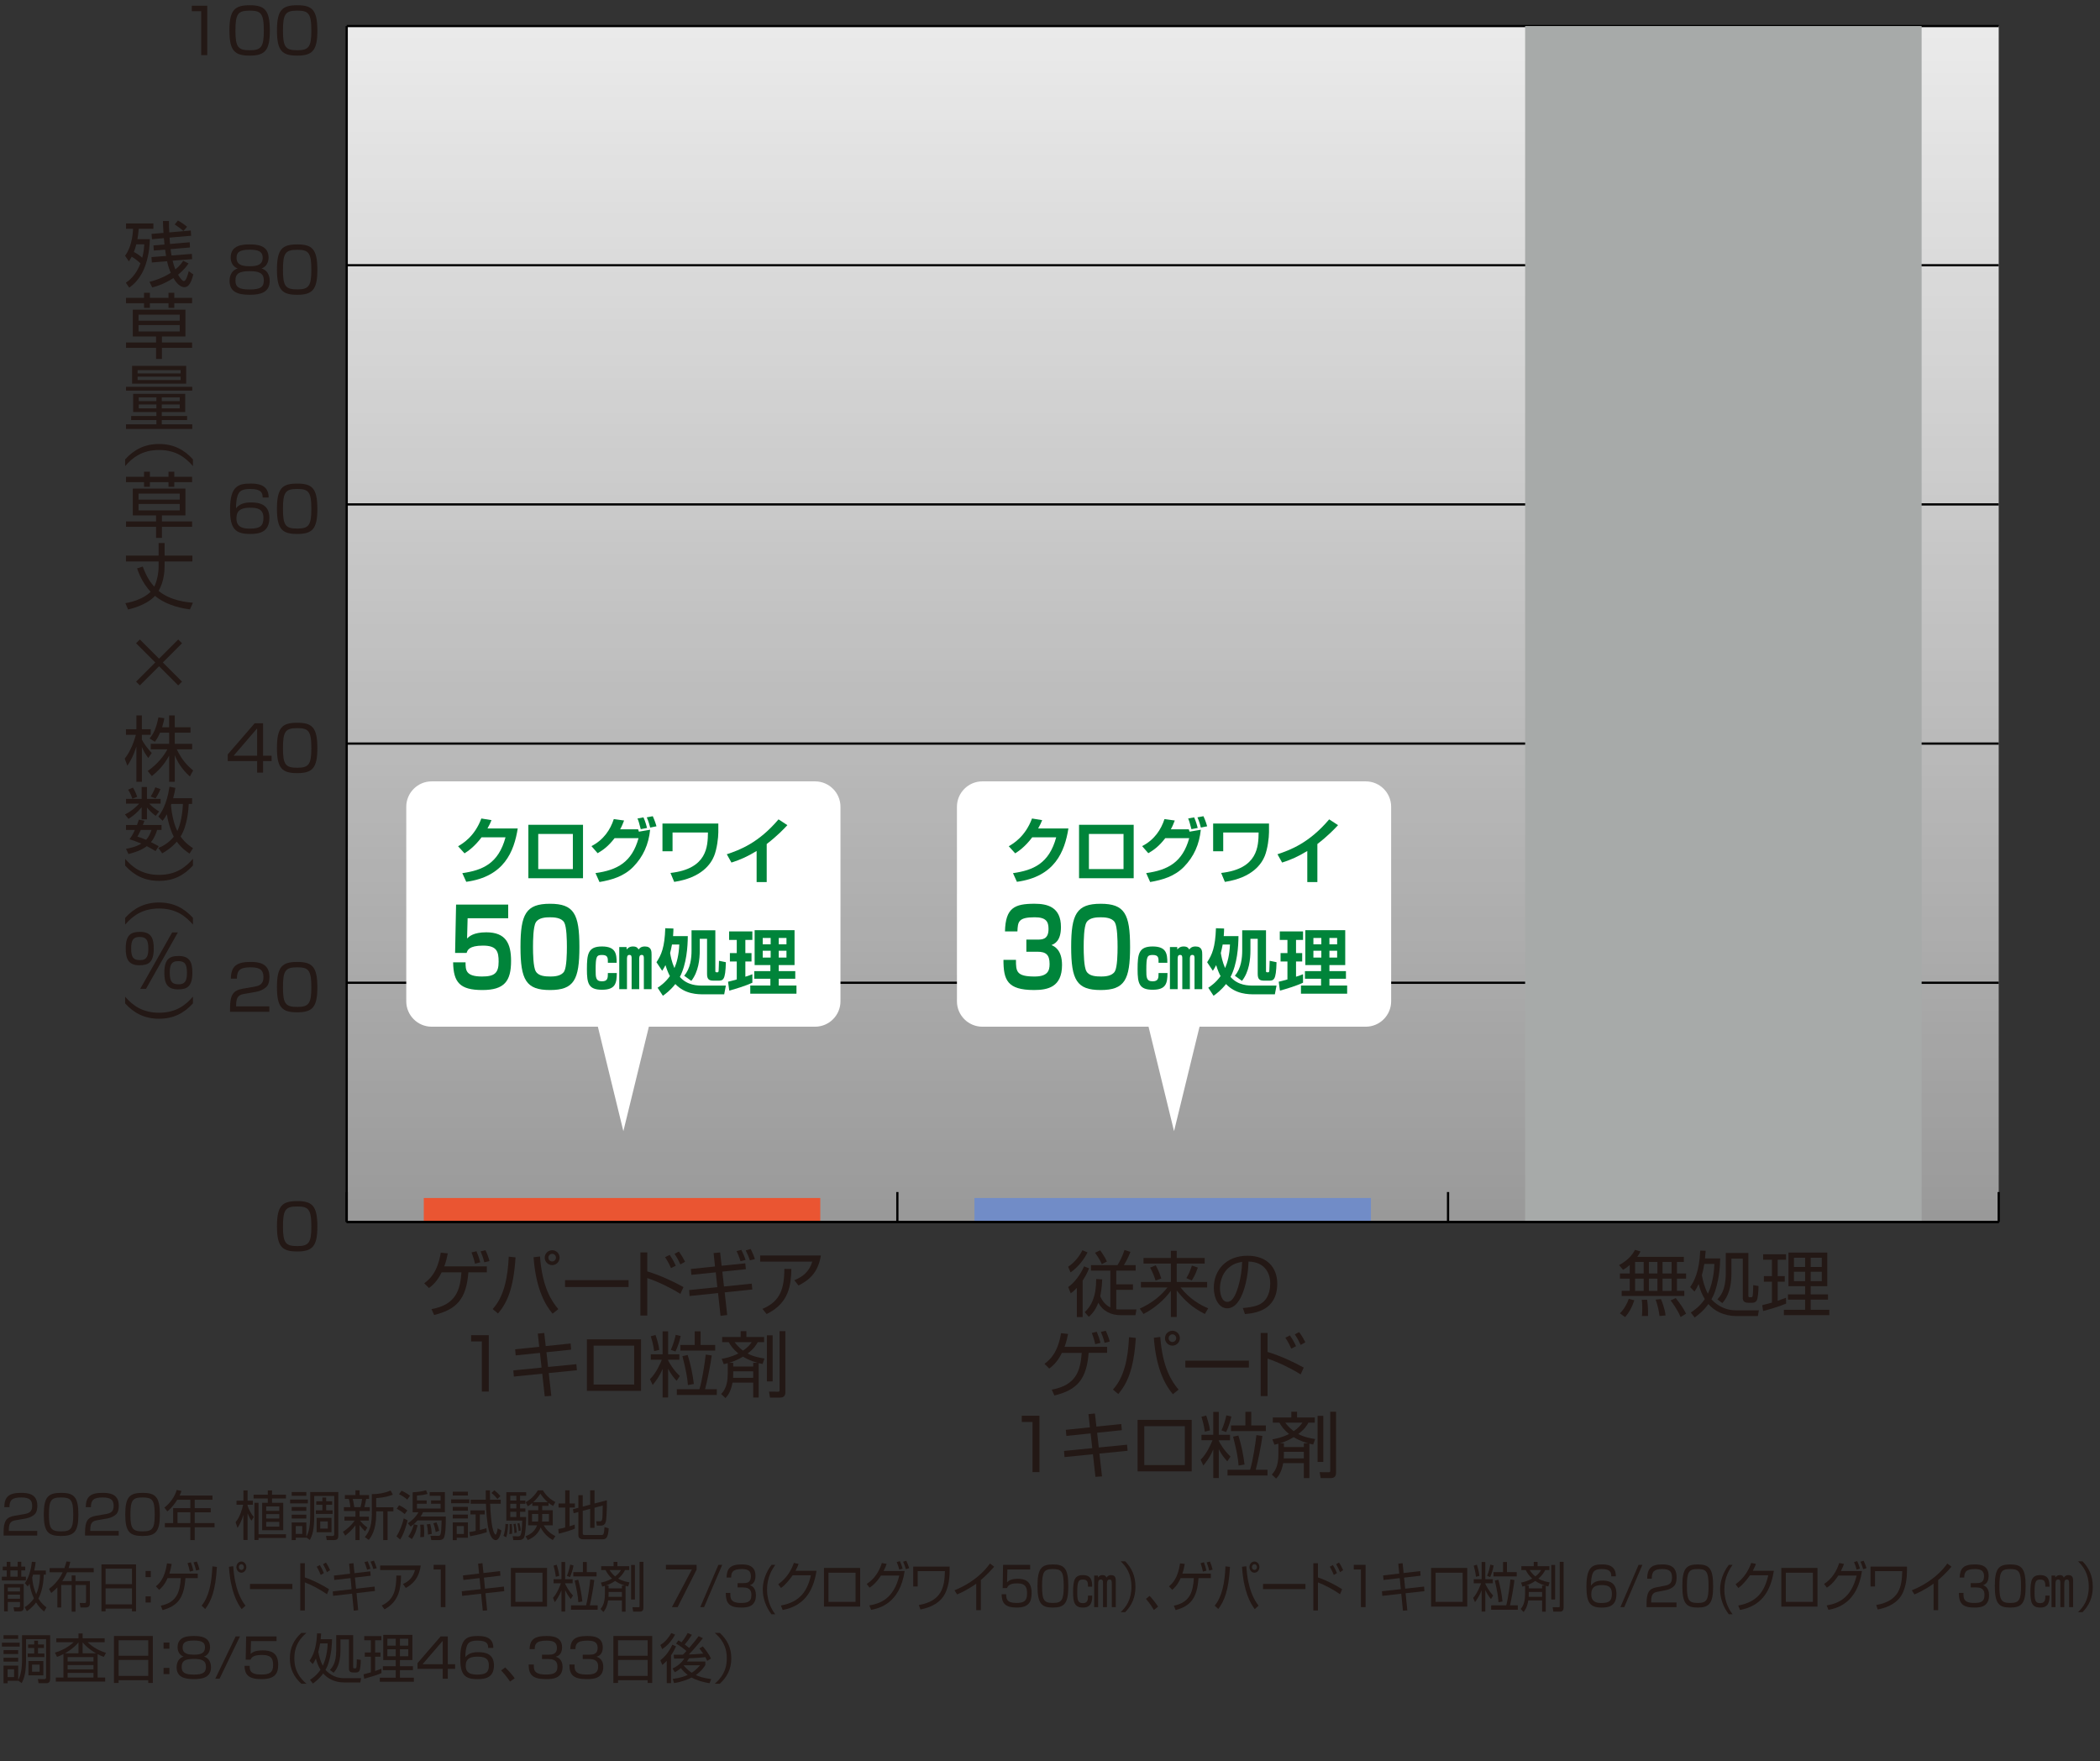 <?xml version="1.0" encoding="UTF-8"?>
<svg xmlns="http://www.w3.org/2000/svg" xmlns:xlink="http://www.w3.org/1999/xlink" viewBox="0 0 234.768 196.832">
  <rect x="0" y="0" width="234.768" height="196.832" fill="#333333" stroke="none"/>
  <defs>
    <style>
      .cls-1, .cls-2 {
        fill: none;
      }

      .cls-3 {
        fill: #ea5532;
      }

      .cls-4 {
        isolation: isolate;
      }

      .cls-5 {
        fill: #231815;
      }

      .cls-6 {
        mix-blend-mode: multiply;
      }

      .cls-7 {
        fill: #00843a;
      }

      .cls-8 {
        fill: #a7aaa9;
      }

      .cls-9 {
        fill: #fff;
      }

      .cls-2 {
        stroke: #000;
        stroke-miterlimit: 10;
        stroke-width: .25px;
      }

      .cls-10 {
        fill: #718cc7;
      }

      .cls-11 {
        fill: url(#_名称未設定グラデーション_69);
      }
    </style>
    <linearGradient id="_名称未設定グラデーション_69" data-name="名称未設定グラデーション 69" x1="131.102" y1="136.576" x2="131.102" y2="2.913" gradientUnits="userSpaceOnUse">
      <stop offset="0" stop-color="#fff" stop-opacity=".5"/>
      <stop offset="1" stop-color="#fff" stop-opacity=".9"/>
    </linearGradient>
  </defs>
  <g class="cls-4">
    <g id="_レイヤー_2" data-name="レイヤー 2">
      <g id="_レイヤー_1-2" data-name="レイヤー 1">
        <rect class="cls-11" x="38.758" y="2.913" width="184.687" height="133.663"/>
        <g class="cls-6">
          <path class="cls-5" d="M1.811,169.911c-.449.077-.827.161-.827,1.062v.138h3.179v.521H.401v-.342c0-1.283.294-1.709,1.229-1.871l1.08-.186c.558-.096.887-.276.887-.912,0-.642-.275-.947-1.211-.947-1.044,0-1.325.288-1.331,1.086H.479c.013-1.164.528-1.602,1.854-1.602.762,0,1.841.084,1.841,1.439,0,.228-.03.707-.3.959-.222.21-.582.396-.996.468l-1.067.187Z"/>
          <path class="cls-5" d="M6.832,166.858c1.445,0,1.932.456,1.932,2.44,0,1.901-.48,2.381-1.932,2.381-1.427,0-1.937-.443-1.937-2.41,0-1.955.498-2.411,1.937-2.411ZM5.472,169.281c0,1.613.264,1.883,1.385,1.883,1.079,0,1.331-.324,1.331-1.865,0-1.679-.281-1.925-1.361-1.925-1.109,0-1.354.306-1.354,1.907Z"/>
          <path class="cls-5" d="M10.918,169.911c-.449.077-.827.161-.827,1.062v.138h3.179v.521h-3.761v-.342c0-1.283.294-1.709,1.229-1.871l1.08-.186c.558-.096.887-.276.887-.912,0-.642-.275-.947-1.211-.947-1.044,0-1.325.288-1.331,1.086h-.576c.013-1.164.528-1.602,1.854-1.602.762,0,1.841.084,1.841,1.439,0,.228-.03.707-.3.959-.222.21-.582.396-.996.468l-1.067.187Z"/>
          <path class="cls-5" d="M15.94,166.858c1.445,0,1.932.456,1.932,2.44,0,1.901-.48,2.381-1.932,2.381-1.427,0-1.937-.443-1.937-2.41,0-1.955.498-2.411,1.937-2.411ZM14.58,169.281c0,1.613.264,1.883,1.385,1.883,1.079,0,1.331-.324,1.331-1.865,0-1.679-.281-1.925-1.361-1.925-1.109,0-1.354.306-1.354,1.907Z"/>
          <path class="cls-5" d="M23.751,167.164v.468h-1.985v.936h1.793v.462h-1.793v1.205h2.219v.468h-2.219v1.434h-.485v-1.434h-2.849v-.468h.924v-1.667h1.925v-.936h-1.47c-.155.252-.558.87-1.103,1.302l-.33-.432c.665-.504,1.169-1.242,1.379-1.968l.528.108c-.042.138-.078.246-.21.521h3.676ZM21.28,169.029h-1.434v1.205h1.434v-1.205Z"/>
          <path class="cls-5" d="M28.115,169.971c-.168-.222-.265-.414-.438-.821v2.975h-.468v-2.819c-.228.822-.533,1.277-.659,1.47l-.21-.642c.498-.582.756-1.529.84-1.949h-.738v-.449h.768v-1.151h.468v1.151h.594v.449h-.594v.114c.103.323.36.888.696,1.247l-.258.426ZM30.411,166.583v.485h1.56v.42h-1.56v.479h1.254v3.07h-2.356v-3.07h.629v-.479h-1.589v-.42h1.589v-.485h.474ZM31.971,171.901h-3.07v.223h-.456v-4.156h.456v3.521h3.07v.413ZM31.221,168.376h-1.463v.497h1.463v-.497ZM31.221,169.233h-1.463v.497h1.463v-.497ZM31.221,170.103h-1.463v.534h1.463v-.534Z"/>
          <path class="cls-5" d="M34.415,167.608v.432h-1.985v-.432h1.985ZM34.679,166.769h3.142v4.875c0,.312-.09.492-.474.492h-.821l-.078-.468.714.012c.186.006.204-.114.204-.198v-4.275h-2.237v2.141c0,1.59-.191,2.231-.491,2.771l-.39-.281v.029h-1.182v.271h-.456v-1.973h1.638v1.606c.287-.527.432-1.205.432-2.435v-2.566ZM34.247,166.769v.414h-1.638v-.414h1.638ZM34.247,168.441v.432h-1.638v-.432h1.638ZM34.247,169.293v.432h-1.638v-.432h1.638ZM33.791,170.576h-.726v.876h.726v-.876ZM36.466,167.8h.665v.396h-.665v.618h.713v.401h-1.87v-.401h.731v-.618h-.684v-.396h.684v-.42h.426v.42ZM37.06,169.653v1.606h-1.667v-1.606h1.667ZM36.646,170.055h-.846v.798h.846v-.798Z"/>
          <path class="cls-5" d="M40.811,171.158c-.192-.192-.39-.396-.611-.708v1.686h-.462v-1.655c-.366.504-.72.821-1.146,1.163l-.252-.432c.504-.336.978-.749,1.301-1.253h-1.133v-.438h1.229v-.629h-1.29v-.432h.72c0-.139-.09-.672-.174-.924h-.438v-.432h1.182v-.528h.462v.528h1.061v.432h-.323c-.019.09-.114.642-.198.924h.605v.432h-1.145v.629h1.037v.438h-.978c.102.144.342.438.81.779l-.258.42ZM40.301,168.46c.078-.265.156-.69.18-.924h-1.049c.096.342.167.857.174.924h.695ZM42.052,168.472h1.925v.456h-.647v3.208h-.492v-3.208h-.785v.306c0,1.816-.569,2.549-.827,2.884l-.444-.317c.276-.33.786-.941.786-2.572v-2.226c.737.007,1.415-.119,2.099-.401l.252.462c-.48.18-.983.317-1.865.384v1.025Z"/>
          <path class="cls-5" d="M44.322,171.716c.396-.605.695-1.439.815-2.003l.432.216c-.162.636-.426,1.529-.834,2.146l-.413-.359ZM45.245,169.233c-.336-.282-.546-.414-.894-.594l.258-.396c.342.155.624.329.93.587l-.294.402ZM45.533,167.614c-.3-.264-.66-.479-.924-.6l.282-.39c.198.084.491.216.947.552l-.306.438ZM45.593,170.259c.192-.126.822-.546,1.188-1.235h-.647v-2.225c.81-.042,1.266-.162,1.493-.229l.174.408c-.504.138-1.008.174-1.188.186v.54h1.086v.372h-1.086v.539h2.645v-.539h-1.067v-.372h1.067v-.516h-1.223v-.414h1.703v2.249h-2.453c-.06.144-.12.281-.264.485h2.818c-.006.905-.012,1.973-.216,2.375-.103.204-.342.258-.558.258h-.846l-.102-.485.857.006c.27,0,.359.006.396-1.722h-2.692c-.318.366-.576.546-.768.69l-.318-.372ZM45.641,171.746c.414-.576.57-1.164.624-1.374l.42.103c-.042.174-.204.93-.636,1.553l-.408-.281ZM46.979,171.806c.012-.156.03-.378.03-.684,0-.3-.019-.54-.03-.708h.396c.019.192.048.456.048.852,0,.216-.012.372-.018.517l-.426.023ZM47.842,171.523c-.006-.539-.054-.833-.132-1.133l.384-.066c.138.492.168.96.174,1.122l-.426.077ZM48.711,171.236c-.035-.198-.096-.546-.264-.978l.354-.096c.132.293.191.485.3.935l-.391.139Z"/>
          <path class="cls-5" d="M52.463,167.584v.432h-2.027v-.432h2.027ZM52.312,166.732v.426h-1.697v-.426h1.697ZM52.312,168.424v.432h-1.697v-.432h1.697ZM52.312,169.287v.432h-1.697v-.432h1.697ZM52.312,170.156v1.722h-1.253v.264h-.444v-1.985h1.697ZM51.863,170.57h-.804v.888h.804v-.888ZM54.424,171.254c-.888.288-1.59.408-1.871.456l-.09-.474c.18-.024.359-.042.713-.126v-1.841h-.581v-.45h1.601v.45h-.552v1.738c.486-.119.57-.144.738-.203l.042.449ZM55.977,167.626v.45h-1.182c.024.6.108,2.656.462,3.286.042.078.09.161.15.161.107,0,.222-.558.233-.695l.408.228c-.024.156-.18,1.086-.63,1.086-.432,0-.659-.666-.773-1.104-.192-.726-.306-2.201-.318-2.962h-1.709v-.45h1.691c0-.348-.006-.846-.006-1.05h.468c0,.271,0,.546.012,1.05h1.193ZM55.611,167.542c-.288-.348-.324-.378-.666-.672l.317-.3c.391.318.402.33.678.647l-.329.324Z"/>
          <path class="cls-5" d="M56.286,171.662c.144-.354.228-.996.222-1.332l.3.019c-.012.474-.102,1.169-.21,1.475l-.312-.161ZM58.822,166.786v.391h-.684v.539h.594v.366h-.594v.521h.594v.372h-.594v.581h.684c-.006.828-.096,1.913-.197,2.195-.066.191-.192.384-.624.384h-.618l-.071-.432.581.018c.288.006.45-.012.486-1.763h-1.775v-3.173h2.219ZM56.939,171.47c.018-.168.042-.414.042-.773,0-.156-.006-.246-.012-.348l.252-.012c.042.443.035.761.029,1.091l-.312.042ZM57.725,167.177h-.677v.539h.677v-.539ZM57.725,168.082h-.677v.521h.677v-.521ZM57.725,168.976h-.677v.581h.677v-.581ZM57.503,171.35c.006-.365-.054-.768-.102-1.001l.239-.042c.03.156.114.653.126.995l-.264.048ZM57.982,171.134c0-.119-.006-.281-.132-.846l.216-.041c.042.149.12.474.15.821l-.234.065ZM58.757,171.71c.287-.114.989-.396,1.289-1.224h-1.002v-1.685h1.128v-.486h-.66v-.323c-.252.216-.354.275-.503.365l-.24-.449c.468-.265.989-.696,1.361-1.332h.563c.144.234.504.834,1.392,1.313l-.252.432c-.187-.107-.324-.191-.51-.342v.336h-.708v.486h1.182v1.685h-1.014c.342.594.768.93,1.302,1.212l-.282.438c-.905-.498-1.277-1.241-1.361-1.415-.27.684-.737,1.109-1.439,1.415l-.245-.426ZM60.172,169.221h-.696v.846h.678c.013-.126.019-.21.019-.474v-.372ZM61.233,167.902c-.39-.336-.642-.69-.822-.948-.323.51-.707.857-.803.948h1.625ZM60.615,169.604c0,.294-.012.391-.018.462h.768v-.846h-.75v.384Z"/>
          <path class="cls-5" d="M64.271,170.853c-.407.191-1.361.474-1.805.563l-.054-.516c.168-.03.323-.054.773-.168v-2.23h-.744v-.456h.744v-1.476h.491v1.476h.594v.456h-.594v2.093c.33-.103.432-.139.57-.187l.023.444ZM65.979,168.178v-1.607h.486v1.476l1.379-.36c.03.984-.072,2.189-.096,2.315-.061.306-.222.516-.563.516h-.462l-.072-.486.42.007c.174,0,.21-.091.246-.229.042-.144.048-.51.065-1.535l-.917.246v2.255h-.486v-2.129l-.833.222v2.537c0,.113.071.161.216.161h1.877c.12,0,.186,0,.252-.174.054-.149.078-.539.09-.713l.468.144c-.061,1.085-.312,1.224-.678,1.224h-2.153c-.342,0-.558-.126-.558-.468v-2.585l-.527.145-.084-.45.611-.162v-1.409h.486v1.277l.833-.216Z"/>
          <path class="cls-5" d="M1.159,174.564v.534h.816v-.534h.406v.534h.438v.426h-.438v.701h.513v.426H.208v-.426h.545v-.701h-.448v-.426h.448v-.534h.406ZM2.649,177.047v2.621c0,.149-.021.438-.423.438h-.63l-.08-.456.513.007c.145,0,.208-.024.208-.181v-.42H.87v1.05h-.411v-3.059h2.19ZM2.237,177.438H.87v.438h1.367v-.438ZM2.237,178.234H.87v.462h1.367v-.462ZM1.976,175.524h-.816v.701h.816v-.701ZM5.127,175.536v.462h-.235c-.031,1.391-.39,2.29-.598,2.681.368.581.705.827.902.971l-.262.468c-.225-.18-.576-.474-.902-1.013-.411.563-.817.839-1.031.989l-.24-.462c.262-.162.668-.432,1.031-.978-.246-.516-.396-1.073-.491-1.649-.075.145-.107.192-.198.312l-.325-.366c.614-.833.753-2.104.785-2.393l.422.036c-.021.233-.054.498-.155.941h1.298ZM3.701,175.998c-.048.149-.075.222-.102.3.064.941.299,1.559.448,1.895.225-.516.411-1.169.428-2.194h-.774Z"/>
          <path class="cls-5" d="M7.86,174.564c-.059.258-.102.432-.192.702h2.81v.474h-2.985c-.208.474-.374.749-.523.978h1.041v-.63h.428v.63h1.612v2.404c0,.288-.053.546-.448.546h-.608l-.086-.504.561.012c.097,0,.149-.012.149-.222v-1.793h-1.18v2.975h-.428v-2.975h-1.169v2.507h-.428v-2.249c-.277.3-.507.486-.684.63l-.251-.45c.268-.21,1.036-.804,1.527-1.858h-1.458v-.474h1.656c.111-.312.171-.54.224-.738l.433.036Z"/>
          <path class="cls-5" d="M15.209,174.858v5.247h-.454v-.306h-2.953v.306h-.459v-5.247h3.866ZM11.802,177.065h2.953v-1.733h-2.953v1.733ZM11.802,179.32h2.953v-1.787h-2.953v1.787Z"/>
          <path class="cls-5" d="M16.858,175.59v.689h-.582v-.689h.582ZM16.858,178.427v.689h-.582v-.689h.582Z"/>
          <path class="cls-5" d="M22.108,175.884v.504h-1.378c-.149,2.219-.865,3.112-2.558,3.574l-.198-.492c1.843-.372,2.142-1.613,2.238-3.082h-1.479c-.348.804-.737,1.14-.945,1.313l-.358-.396c.401-.329.994-.899,1.239-2.566l.523.061c-.054.306-.117.653-.262,1.085h3.178ZM21.222,175.662c-.043-.252-.16-.684-.256-.941l.368-.103c.134.349.203.582.283.93l-.396.114ZM21.922,175.548c-.027-.132-.08-.384-.278-.917l.363-.097c.107.234.24.636.299.906l-.384.107Z"/>
          <path class="cls-5" d="M22.54,179.464c.844-1.025,1.133-2.627,1.202-4.39l.507.061c-.154,2.687-.641,3.808-1.308,4.707l-.401-.378ZM26.076,175.057c.171,2.62.881,3.766,1.367,4.413l-.428.384c-.491-.665-1.239-1.961-1.42-4.731l.48-.065ZM27.539,175.158c0,.336-.245.624-.556.624-.31,0-.555-.282-.555-.624,0-.354.251-.624.555-.624.305,0,.556.271.556.624ZM26.701,175.158c0,.174.122.318.282.318.155,0,.283-.145.283-.318,0-.18-.128-.323-.283-.323-.154,0-.282.144-.282.323Z"/>
          <path class="cls-5" d="M32.687,177.041v.576h-4.742v-.576h4.742Z"/>
          <path class="cls-5" d="M34.08,174.721v1.589c.962.324,1.966.852,2.703,1.313l-.23.569c-.758-.527-1.655-1.014-2.473-1.325v3.143h-.513v-5.289h.513ZM35.854,176.034c-.059-.156-.182-.462-.443-.918l.342-.191c.064.107.288.474.454.905l-.353.204ZM36.553,175.722c-.106-.264-.224-.521-.438-.887l.326-.187c.219.33.362.63.459.852l-.348.222Z"/>
          <path class="cls-5" d="M39.03,174.774l.486-.054.112,1.115,1.768-.204.043.492-1.757.204.122,1.247,2.072-.24.043.492-2.062.239.188,1.901-.497.065-.187-1.906-2.126.245-.032-.497,2.104-.246-.117-1.241-1.821.21-.038-.492,1.806-.21-.107-1.121ZM41.039,175.452c-.128-.456-.235-.714-.294-.846l.357-.102c.166.384.235.575.315.839l-.379.108ZM41.738,175.38c-.059-.21-.117-.39-.31-.833l.374-.114c.149.366.224.54.31.846l-.374.102Z"/>
          <path class="cls-5" d="M47.035,174.979c-.214,1.487-.929,2.093-1.672,2.513l-.31-.444c.641-.3,1.105-.701,1.341-1.559h-3.894v-.51h4.534ZM42.672,179.452c1.389-.647,1.624-1.781,1.64-3.353l.523.006c-.032,1.332-.155,2.849-1.848,3.778l-.315-.432Z"/>
          <path class="cls-5" d="M49.797,174.906v4.726h-.519v-4.204h-.801v-.521h1.319Z"/>
          <path class="cls-5" d="M53.454,174.774l.48-.054.112,1.098,1.858-.216.038.516-1.843.216.123,1.235,2.109-.234.043.51-2.104.234.192,1.912-.491.036-.188-1.895-2.12.239-.037-.516,2.109-.233-.123-1.235-1.811.21-.043-.51,1.8-.21-.106-1.104Z"/>
          <path class="cls-5" d="M61.16,175.254v4.318h-4.043v-4.318h4.043ZM60.647,175.782h-3.028v3.262h3.028v-3.262Z"/>
          <path class="cls-5" d="M61.886,176.963v-.455h.882v-1.925h.411v1.925h.838v.455h-.838v.049c.091.203.363.779.876,1.318l-.241.402c-.24-.282-.442-.6-.635-1.014v2.411h-.411v-2.399c-.246.678-.614,1.176-.743,1.35l-.202-.485c.47-.504.79-1.361.886-1.632h-.822ZM62.137,176.244c-.063-.576-.208-1.092-.251-1.248l.353-.107c.048.149.235.785.283,1.247l-.385.108ZM63.381,176.136c.198-.485.305-.953.363-1.26l.374.103c-.102.533-.251.959-.39,1.295l-.348-.138ZM65.518,179.434c.214-.755.417-2.326.47-2.902l.449.072c-.07.678-.348,2.219-.497,2.83h.876v.486h-2.985v-.486h1.688ZM65.603,174.583v1.139h1.09v.474h-2.601v-.474h1.073v-1.139h.438ZM64.657,179.086c-.042-.653-.149-1.265-.411-2.423l.396-.096c.219.768.379,1.655.459,2.429l-.443.09Z"/>
          <path class="cls-5" d="M67.984,178.882c-.134.816-.39,1.128-.529,1.296l-.32-.342c.171-.204.491-.6.491-1.686v-.899c-.102.036-.16.048-.299.084l-.149-.449c.246-.049.699-.139,1.244-.45-.374-.33-.582-.659-.721-.947h-.491v-.432h1.383v-.486h.428v.486h1.324v.432h-.476c-.091.186-.256.533-.758.953.475.294,1.052.384,1.26.42l-.144.462c-.134-.03-.192-.048-.289-.072v2.885h-.411v-1.254h-1.543ZM69.527,177.533v-.312h.32c-.544-.167-.902-.396-1.078-.516-.491.33-.876.462-1.042.516h.31v.312h1.49ZM68.037,177.935v.222c0,.162-.005.24-.01.324h1.5v-.546h-1.49ZM68.139,175.488c.118.18.311.443.631.714.379-.288.528-.522.651-.714h-1.282ZM70.98,174.918v3.862h-.428v-3.862h.428ZM71.931,174.57v5.115c0,.258-.091.45-.395.45h-.754l-.074-.498.688.006c.091,0,.102-.048.102-.138v-4.936h.433Z"/>
          <path class="cls-5" d="M77.874,174.906v.54l-2.12,4.186h-.636l2.228-4.204h-2.9v-.521h3.429Z"/>
          <path class="cls-5" d="M80.741,174.906l-2.029,4.726h-.428l2.029-4.726h.428Z"/>
          <path class="cls-5" d="M81.648,178.043c-.005.558-.016,1.121,1.181,1.121.673,0,1.17-.09,1.17-.869,0-.307-.017-.864-.908-.864h-.631v-.485h.636c.32,0,.85,0,.85-.762,0-.665-.4-.81-1.031-.81-1.078,0-1.169.432-1.175.947h-.518c.037-.978.385-1.463,1.677-1.463.454,0,1.56,0,1.56,1.271,0,.852-.476.995-.625,1.043.171.066.673.258.673,1.134,0,1.319-1.03,1.373-1.613,1.373-1.346,0-1.757-.449-1.757-1.637h.513Z"/>
          <path class="cls-5" d="M86.669,174.906c-.326.462-.919,1.373-.919,2.765,0,1.518.705,2.471.919,2.765h-.422c-.588-.779-.972-1.739-.972-2.759,0-1.445.736-2.452.972-2.771h.422Z"/>
          <path class="cls-5" d="M91.282,175.566c-.39,2.488-1.532,3.957-3.781,4.383l-.203-.497c2.152-.402,2.948-1.602,3.359-3.383h-2.04c-.325.456-.806,1.08-1.309,1.422l-.304-.414c1.02-.731,1.495-1.667,1.746-2.387l.528.108c-.08.222-.128.359-.347.768h2.35Z"/>
          <path class="cls-5" d="M96.158,175.254v4.318h-4.043v-4.318h4.043ZM95.646,175.782h-3.028v3.262h3.028v-3.262Z"/>
          <path class="cls-5" d="M96.899,177.041c.871-.563,1.399-1.421,1.688-2.339l.534.097c-.074.21-.165.461-.342.797h2.355c-.545,3.67-2.862,4.156-3.744,4.342l-.208-.497c1.202-.204,2.729-.727,3.354-3.341h-2.046c-.582.894-1.03,1.188-1.281,1.355l-.311-.414ZM100.537,175.44c-.107-.384-.155-.534-.289-.846l.353-.103c.128.271.229.564.31.84l-.373.108ZM101.269,175.393c-.032-.108-.134-.468-.305-.84l.357-.103c.123.271.235.534.321.822l-.374.12Z"/>
          <path class="cls-5" d="M106.165,175.099v.485c0,.792-.111,1.589-.411,2.314-.513,1.254-1.735,1.781-2.856,1.997l-.177-.497c2.601-.462,2.868-2.039,2.916-3.79h-3.044v1.715h-.502v-2.225h4.074Z"/>
          <path class="cls-5" d="M109.652,179.968h-.513v-2.963c-.171.126-1.036.75-2.142,1.206l-.294-.462c.77-.306,2.671-1.176,3.969-2.992l.47.354c-.208.24-.817.924-1.49,1.493v3.364Z"/>
          <path class="cls-5" d="M115.163,174.906v.521h-2.542l-.037,1.428c.149-.144.4-.39,1.207-.39.764,0,1.538.222,1.538,1.595,0,1.008-.331,1.619-1.683,1.619-1.313,0-1.65-.533-1.672-1.487h.513c.006.474.011.972,1.165.972.812,0,1.169-.228,1.169-1.043,0-.642-.117-1.146-1.095-1.146-.865,0-1.036.258-1.153.527h-.48l.043-2.597h3.027Z"/>
          <path class="cls-5" d="M117.71,174.858c1.287,0,1.72.456,1.72,2.44,0,1.901-.427,2.381-1.72,2.381-1.271,0-1.725-.443-1.725-2.41,0-1.955.443-2.411,1.725-2.411ZM116.498,177.281c0,1.613.234,1.883,1.233,1.883.961,0,1.186-.324,1.186-1.865,0-1.679-.251-1.925-1.212-1.925-.988,0-1.207.306-1.207,1.907Z"/>
          <path class="cls-5" d="M121.635,177.347c0-.479-.037-.797-.566-.797-.491,0-.641.174-.641,1.438,0,.84.069,1.2.625,1.2.576,0,.582-.444.582-.846h.47c0,.684-.117,1.337-1.025,1.337-.95,0-1.116-.575-1.116-1.727,0-1.338.171-1.901,1.101-1.901.977,0,1.03.695,1.036,1.295h-.465ZM122.734,176.1l.011.216c.097-.113.22-.264.508-.264.32,0,.396.162.448.282.08-.114.198-.282.508-.282.528,0,.528.396.528.708v2.872h-.443v-2.633c0-.216,0-.455-.256-.455-.289,0-.289.306-.289.563v2.524h-.438v-2.627c0-.264,0-.461-.246-.461-.299,0-.299.275-.299.594v2.494h-.443v-3.532h.411Z"/>
          <path class="cls-5" d="M125.287,180.195c.593-.575,1.201-1.379,1.201-2.842,0-1.464-.608-2.268-1.201-2.843h.502c.727.743,1.148,1.631,1.148,2.843,0,1.211-.422,2.099-1.148,2.842h-.502Z"/>
          <path class="cls-5" d="M128.999,179.949c-.379-.642-.71-1.031-.887-1.241l.406-.336c.347.36.727.864.95,1.206l-.47.371Z"/>
          <path class="cls-5" d="M135.364,175.884v.504h-1.378c-.149,2.219-.865,3.112-2.558,3.574l-.198-.492c1.843-.372,2.142-1.613,2.238-3.082h-1.479c-.348.804-.737,1.14-.945,1.313l-.358-.396c.401-.329.994-.899,1.239-2.566l.523.061c-.054.306-.117.653-.262,1.085h3.178ZM134.478,175.662c-.043-.252-.16-.684-.256-.941l.368-.103c.134.349.203.582.283.93l-.396.114ZM135.178,175.548c-.027-.132-.08-.384-.278-.917l.363-.097c.107.234.24.636.299.906l-.384.107Z"/>
          <path class="cls-5" d="M135.796,179.464c.844-1.025,1.133-2.627,1.202-4.39l.507.061c-.154,2.687-.641,3.808-1.308,4.707l-.401-.378ZM139.332,175.057c.171,2.62.881,3.766,1.367,4.413l-.428.384c-.491-.665-1.239-1.961-1.42-4.731l.48-.065ZM140.795,175.158c0,.336-.245.624-.556.624-.31,0-.555-.282-.555-.624,0-.354.251-.624.555-.624.305,0,.556.271.556.624ZM139.957,175.158c0,.174.122.318.282.318.155,0,.283-.145.283-.318,0-.18-.128-.323-.283-.323-.154,0-.282.144-.282.323Z"/>
          <path class="cls-5" d="M145.942,177.041v.576h-4.742v-.576h4.742Z"/>
          <path class="cls-5" d="M147.336,174.721v1.589c.962.324,1.966.852,2.703,1.313l-.23.569c-.758-.527-1.655-1.014-2.473-1.325v3.143h-.513v-5.289h.513ZM149.109,176.034c-.059-.156-.182-.462-.443-.918l.342-.191c.064.107.288.474.454.905l-.353.204ZM149.809,175.722c-.106-.264-.224-.521-.438-.887l.326-.187c.219.33.362.63.459.852l-.348.222Z"/>
          <path class="cls-5" d="M152.666,174.906v4.726h-.519v-4.204h-.801v-.521h1.319Z"/>
          <path class="cls-5" d="M156.324,174.774l.48-.054.112,1.098,1.858-.216.038.516-1.843.216.123,1.235,2.109-.234.042.51-2.104.234.192,1.912-.491.036-.188-1.895-2.12.239-.037-.516,2.109-.233-.123-1.235-1.811.21-.042-.51,1.799-.21-.106-1.104Z"/>
          <path class="cls-5" d="M164.029,175.254v4.318h-4.043v-4.318h4.043ZM163.517,175.782h-3.028v3.262h3.028v-3.262Z"/>
          <path class="cls-5" d="M164.755,176.963v-.455h.882v-1.925h.411v1.925h.838v.455h-.838v.049c.091.203.363.779.876,1.318l-.241.402c-.24-.282-.442-.6-.635-1.014v2.411h-.411v-2.399c-.246.678-.614,1.176-.743,1.35l-.202-.485c.47-.504.79-1.361.886-1.632h-.822ZM165.006,176.244c-.063-.576-.208-1.092-.251-1.248l.353-.107c.048.149.235.785.283,1.247l-.385.108ZM166.25,176.136c.198-.485.305-.953.363-1.26l.374.103c-.102.533-.251.959-.39,1.295l-.348-.138ZM168.387,179.434c.214-.755.417-2.326.47-2.902l.449.072c-.07.678-.348,2.219-.497,2.83h.876v.486h-2.985v-.486h1.688ZM168.472,174.583v1.139h1.09v.474h-2.601v-.474h1.073v-1.139h.438ZM167.526,179.086c-.042-.653-.149-1.265-.411-2.423l.396-.096c.219.768.379,1.655.459,2.429l-.443.09Z"/>
          <path class="cls-5" d="M170.854,178.882c-.134.816-.39,1.128-.529,1.296l-.32-.342c.171-.204.491-.6.491-1.686v-.899c-.102.036-.16.048-.299.084l-.149-.449c.246-.049.699-.139,1.244-.45-.374-.33-.582-.659-.721-.947h-.491v-.432h1.383v-.486h.428v.486h1.324v.432h-.476c-.091.186-.256.533-.758.953.475.294,1.052.384,1.26.42l-.144.462c-.134-.03-.192-.048-.289-.072v2.885h-.411v-1.254h-1.543ZM172.397,177.533v-.312h.32c-.544-.167-.902-.396-1.078-.516-.491.33-.876.462-1.042.516h.31v.312h1.49ZM170.907,177.935v.222c0,.162-.005.24-.01.324h1.5v-.546h-1.49ZM171.009,175.488c.118.18.311.443.631.714.379-.288.528-.522.651-.714h-1.282ZM173.851,174.918v3.862h-.428v-3.862h.428ZM174.801,174.57v5.115c0,.258-.091.45-.396.45h-.753l-.074-.498.688.006c.091,0,.102-.048.102-.138v-4.936h.433Z"/>
          <path class="cls-5" d="M180.13,176.189c.006-.432-.112-.815-1.041-.815-.289,0-.785.019-.988.39-.187.342-.246.96-.24,1.47.347-.558,1.036-.57,1.292-.57.743,0,1.555.223,1.555,1.476,0,1.392-.882,1.541-1.64,1.541-1.298,0-1.715-.521-1.715-2.345,0-2.255.711-2.477,1.752-2.477.417,0,1.555,0,1.538,1.331h-.513ZM177.897,178.217c0,.881.662.953,1.144.953.896,0,1.158-.275,1.158-1.037,0-.876-.556-.966-1.153-.966-1.084,0-1.148.605-1.148,1.05Z"/>
          <path class="cls-5" d="M183.611,174.906l-2.029,4.726h-.428l2.03-4.726h.427Z"/>
          <path class="cls-5" d="M185.331,177.911c-.401.077-.737.161-.737,1.062v.138h2.83v.521h-3.349v-.342c0-1.283.262-1.709,1.096-1.871l.961-.186c.496-.096.79-.276.79-.912,0-.642-.245-.947-1.078-.947-.93,0-1.181.288-1.187,1.086h-.512c.01-1.164.47-1.602,1.649-1.602.679,0,1.64.084,1.64,1.439,0,.228-.026.707-.267.959-.198.21-.519.396-.887.468l-.95.187Z"/>
          <path class="cls-5" d="M189.8,174.858c1.287,0,1.72.456,1.72,2.44,0,1.901-.427,2.381-1.72,2.381-1.271,0-1.725-.443-1.725-2.41,0-1.955.443-2.411,1.725-2.411ZM188.588,177.281c0,1.613.234,1.883,1.233,1.883.961,0,1.186-.324,1.186-1.865,0-1.679-.251-1.925-1.212-1.925-.988,0-1.207.306-1.207,1.907Z"/>
          <path class="cls-5" d="M193.692,174.906c-.326.462-.919,1.373-.919,2.765,0,1.518.705,2.471.919,2.765h-.422c-.588-.779-.972-1.739-.972-2.759,0-1.445.736-2.452.972-2.771h.422Z"/>
          <path class="cls-5" d="M198.307,175.566c-.39,2.488-1.532,3.957-3.781,4.383l-.202-.497c2.151-.402,2.947-1.602,3.358-3.383h-2.04c-.325.456-.807,1.08-1.309,1.422l-.304-.414c1.02-.731,1.495-1.667,1.746-2.387l.528.108c-.08.222-.128.359-.347.768h2.35Z"/>
          <path class="cls-5" d="M203.183,175.254v4.318h-4.043v-4.318h4.043ZM202.67,175.782h-3.028v3.262h3.028v-3.262Z"/>
          <path class="cls-5" d="M203.924,177.041c.871-.563,1.399-1.421,1.688-2.339l.534.097c-.074.21-.165.461-.342.797h2.355c-.545,3.67-2.862,4.156-3.744,4.342l-.208-.497c1.202-.204,2.729-.727,3.354-3.341h-2.046c-.582.894-1.03,1.188-1.282,1.355l-.31-.414ZM207.562,175.44c-.107-.384-.155-.534-.289-.846l.353-.103c.128.271.229.564.31.84l-.373.108ZM208.293,175.393c-.032-.108-.134-.468-.305-.84l.357-.103c.123.271.235.534.321.822l-.374.12Z"/>
          <path class="cls-5" d="M213.189,175.099v.485c0,.792-.111,1.589-.411,2.314-.513,1.254-1.735,1.781-2.857,1.997l-.176-.497c2.601-.462,2.868-2.039,2.916-3.79h-3.044v1.715h-.502v-2.225h4.074Z"/>
          <path class="cls-5" d="M216.677,179.968h-.513v-2.963c-.171.126-1.036.75-2.142,1.206l-.294-.462c.77-.306,2.671-1.176,3.969-2.992l.47.354c-.208.24-.817.924-1.49,1.493v3.364Z"/>
          <path class="cls-5" d="M219.507,178.043c-.011.558-.021,1.121,1.181,1.121.667,0,1.164-.09,1.164-.869,0-.307-.017-.864-.902-.864h-.631v-.485h.636c.32,0,.85,0,.85-.762,0-.653-.391-.81-1.031-.81-1.09,0-1.175.444-1.18.947h-.514c.038-.978.385-1.463,1.678-1.463.454,0,1.56,0,1.56,1.271,0,.852-.476.995-.625,1.043.165.066.673.258.673,1.134,0,1.319-1.036,1.373-1.613,1.373-1.346,0-1.762-.449-1.762-1.637h.518Z"/>
          <path class="cls-5" d="M224.734,174.858c1.287,0,1.72.456,1.72,2.44,0,1.901-.427,2.381-1.72,2.381-1.271,0-1.725-.443-1.725-2.41,0-1.955.443-2.411,1.725-2.411ZM223.522,177.281c0,1.613.234,1.883,1.233,1.883.961,0,1.186-.324,1.186-1.865,0-1.679-.251-1.925-1.212-1.925-.988,0-1.207.306-1.207,1.907Z"/>
          <path class="cls-5" d="M228.659,177.347c0-.479-.037-.797-.566-.797-.491,0-.641.174-.641,1.438,0,.84.069,1.2.625,1.2.576,0,.582-.444.582-.846h.47c0,.684-.117,1.337-1.025,1.337-.95,0-1.116-.575-1.116-1.727,0-1.338.171-1.901,1.101-1.901.978,0,1.03.695,1.036,1.295h-.465ZM229.759,176.1l.011.216c.097-.113.22-.264.508-.264.32,0,.396.162.448.282.08-.114.198-.282.508-.282.528,0,.528.396.528.708v2.872h-.443v-2.633c0-.216,0-.455-.256-.455-.288,0-.288.306-.288.563v2.524h-.438v-2.627c0-.264,0-.461-.245-.461-.3,0-.3.275-.3.594v2.494h-.443v-3.532h.411Z"/>
          <path class="cls-5" d="M232.312,180.195c.593-.575,1.201-1.379,1.201-2.842,0-1.464-.608-2.268-1.201-2.843h.502c.727.743,1.148,1.631,1.148,2.843,0,1.211-.422,2.099-1.148,2.842h-.502Z"/>
          <path class="cls-5" d="M2.201,183.608v.432H.216v-.432h1.985ZM2.465,182.769h3.142v4.875c0,.312-.09.492-.474.492h-.821l-.078-.468.714.012c.186.006.204-.114.204-.198v-4.275h-2.237v2.141c0,1.59-.191,2.231-.491,2.771l-.39-.281v.029H.852v.271h-.456v-1.973h1.638v1.606c.287-.527.432-1.205.432-2.435v-2.566ZM2.033,182.769v.414H.396v-.414h1.638ZM2.033,184.441v.432H.396v-.432h1.638ZM2.033,185.293v.432H.396v-.432h1.638ZM1.577,186.576h-.726v.876h.726v-.876ZM4.252,183.8h.665v.396h-.665v.618h.713v.401h-1.87v-.401h.731v-.618h-.684v-.396h.684v-.42h.426v.42ZM4.846,185.653v1.606h-1.667v-1.606h1.667ZM4.432,186.055h-.846v.798h.846v-.798Z"/>
          <path class="cls-5" d="M10.917,187.5h.84v.449h-5.517v-.449h.852v-2.621c-.307.162-.54.246-.72.312l-.229-.474c1.122-.33,1.823-.918,2.087-1.164h-1.937v-.443h2.482v-.534h.462v.534h2.465v.443h-1.907c.288.276.941.846,2.057,1.188l-.252.456c-.18-.072-.384-.15-.684-.306v2.608ZM8.776,184.789v-1.217c-.582.714-1.403,1.157-1.511,1.217h1.511ZM10.449,185.215h-2.89v.492h2.89v-.492ZM10.449,186.103h-2.89v.486h2.89v-.486ZM10.449,186.979h-2.89v.521h2.89v-.521ZM10.731,184.789c-.396-.233-1.031-.642-1.493-1.223v1.223h1.493Z"/>
          <path class="cls-5" d="M17.085,182.858v5.247h-.51v-.306h-3.316v.306h-.516v-5.247h4.342ZM13.259,185.065h3.316v-1.733h-3.316v1.733ZM13.259,187.32h3.316v-1.787h-3.316v1.787Z"/>
          <path class="cls-5" d="M18.94,183.59v.689h-.653v-.689h.653ZM18.94,186.427v.689h-.653v-.689h.653Z"/>
          <path class="cls-5" d="M23.589,186.354c0,1.104-.894,1.325-1.919,1.325-1.115,0-1.925-.27-1.925-1.331,0-.12,0-.96.786-1.188-.48-.162-.678-.617-.678-1.05,0-1.199,1.169-1.253,1.816-1.253.666,0,1.812.066,1.812,1.253,0,.433-.198.888-.678,1.05.768.222.785,1.02.785,1.193ZM23.025,186.295c0-.708-.485-.876-1.355-.876-.983,0-1.36.222-1.36.888,0,.63.317.863,1.36.863,1.08,0,1.355-.264,1.355-.875ZM20.417,184.153c0,.762.75.792,1.289.792.714,0,1.212-.156,1.212-.815,0-.51-.282-.768-1.248-.768-1.067,0-1.253.323-1.253.791Z"/>
          <path class="cls-5" d="M26.825,182.906l-2.279,4.726h-.479l2.278-4.726h.48Z"/>
          <path class="cls-5" d="M30.916,182.906v.521h-2.854l-.042,1.428c.168-.144.45-.39,1.355-.39.857,0,1.727.222,1.727,1.595,0,1.008-.371,1.619-1.889,1.619-1.475,0-1.853-.533-1.877-1.487h.576c.006.474.012.972,1.307.972.912,0,1.313-.228,1.313-1.043,0-.642-.132-1.146-1.229-1.146-.972,0-1.163.258-1.295.527h-.54l.048-2.597h3.4Z"/>
          <path class="cls-5" d="M34.257,182.511c-.689.6-1.35,1.403-1.35,2.843,0,1.438.66,2.242,1.35,2.842h-.563c-.821-.743-1.289-1.631-1.289-2.842,0-1.212.468-2.1,1.289-2.843h.563Z"/>
          <path class="cls-5" d="M40.365,187.572l-.084.479h-1.775c-1.115,0-1.896-.456-2.375-1.008-.426.6-.905.947-1.151,1.128l-.323-.414c.27-.18.743-.498,1.175-1.127-.216-.354-.39-.75-.516-1.26-.138.3-.246.474-.348.63l-.366-.378c.312-.444.774-1.253.846-3.059l.456.012c-.012.175-.019.282-.054.642h1.271c-.012.475-.035,1.518-.407,2.699-.108.336-.252.6-.324.726.019.03.294.354.756.6.21.114.63.33,1.325.33h1.896ZM35.789,183.686c-.065.378-.132.702-.204.942.097.527.246,1.073.504,1.553.48-1.02.528-2.117.546-2.495h-.846ZM39.483,186.337c0,.107.023.138.12.138h.138c.084,0,.102-.103.107-.145.024-.233.03-.329.042-.869l.444.072c0,.468-.061,1.062-.15,1.211-.078.126-.203.192-.359.192h-.354c-.084,0-.456,0-.456-.372v-3.328h-.953v1.235c0,1.607-.54,2.236-.768,2.494l-.414-.317c.264-.282.707-.75.707-2.213v-1.673h1.896v3.574Z"/>
          <path class="cls-5" d="M42.646,187.008c-.594.258-1.445.492-1.925.624l-.078-.492c.21-.048.54-.144.816-.216v-1.751h-.678v-.468h.678v-1.373h-.738v-.462h1.919v.462h-.701v1.373h.594v.468h-.594v1.602c.294-.102.479-.174.701-.258l.006.491ZM46.101,182.732v2.818h-1.391v.684h1.451v.444h-1.451v.845h1.559v.45h-3.808v-.45h1.781v-.845h-1.439v-.444h1.439v-.684h-1.397v-2.818h3.256ZM44.242,183.164h-.936v.773h.936v-.773ZM44.242,184.34h-.936v.785h.936v-.785ZM45.64,183.164h-.93v.773h.93v-.773ZM45.64,184.34h-.93v.785h.93v-.785Z"/>
          <path class="cls-5" d="M50.062,182.906v3.106h.815v.516h-.815v1.104h-.57v-1.104h-2.812v-.642l2.579-2.98h.804ZM49.492,183.398l-2.249,2.614h2.249v-2.614Z"/>
          <path class="cls-5" d="M54.574,184.189c.006-.432-.126-.815-1.17-.815-.323,0-.882.019-1.109.39-.21.342-.275.96-.27,1.47.39-.558,1.163-.57,1.451-.57.833,0,1.745.223,1.745,1.476,0,1.392-.989,1.541-1.841,1.541-1.458,0-1.926-.521-1.926-2.345,0-2.255.798-2.477,1.968-2.477.468,0,1.744,0,1.727,1.331h-.575ZM52.067,186.217c0,.881.743.953,1.283.953,1.007,0,1.301-.275,1.301-1.037,0-.876-.623-.966-1.295-.966-1.218,0-1.289.605-1.289,1.05Z"/>
          <path class="cls-5" d="M57.017,187.949c-.426-.642-.798-1.031-.995-1.241l.455-.336c.391.36.816.864,1.067,1.206l-.527.371Z"/>
          <path class="cls-5" d="M59.681,186.043c-.012.558-.023,1.121,1.326,1.121.749,0,1.307-.09,1.307-.869,0-.307-.018-.864-1.014-.864h-.707v-.485h.714c.359,0,.953,0,.953-.762,0-.653-.438-.81-1.157-.81-1.224,0-1.319.444-1.325.947h-.576c.042-.978.432-1.463,1.883-1.463.51,0,1.751,0,1.751,1.271,0,.852-.533.995-.701,1.043.186.066.756.258.756,1.134,0,1.319-1.164,1.373-1.812,1.373-1.511,0-1.979-.449-1.979-1.637h.581Z"/>
          <path class="cls-5" d="M64.235,186.043c-.013.558-.024,1.121,1.325,1.121.749,0,1.307-.09,1.307-.869,0-.307-.018-.864-1.014-.864h-.707v-.485h.714c.359,0,.953,0,.953-.762,0-.653-.438-.81-1.157-.81-1.224,0-1.319.444-1.325.947h-.576c.042-.978.432-1.463,1.883-1.463.51,0,1.751,0,1.751,1.271,0,.852-.533.995-.701,1.043.186.066.756.258.756,1.134,0,1.319-1.164,1.373-1.812,1.373-1.511,0-1.979-.449-1.979-1.637h.582Z"/>
          <path class="cls-5" d="M72.915,182.858v5.247h-.51v-.306h-3.316v.306h-.516v-5.247h4.342ZM69.089,185.065h3.316v-1.733h-3.316v1.733ZM69.089,187.32h3.316v-1.787h-3.316v1.787Z"/>
          <path class="cls-5" d="M75.473,182.709c-.474.839-.959,1.295-1.444,1.619l-.204-.468c.575-.354.941-.846,1.223-1.332l.426.181ZM73.824,185.569c.51-.372,1.007-1.008,1.337-1.739l.414.18c-.108.246-.264.576-.558,1.014v3.101h-.479v-2.489c-.234.246-.378.354-.498.456l-.216-.521ZM78.579,183.104c-.479.617-1.133,1.379-1.577,1.823.15,0,1.098-.049,1.613-.103-.191-.275-.323-.438-.432-.569l.384-.234c.317.354.731.936.918,1.355l-.42.258c-.078-.162-.126-.264-.21-.414-.605.072-1.212.108-1.823.133-.114.191-.174.281-.233.359h2.051v.396c-.12.192-.396.642-1.062,1.115.317.15.779.324,1.721.45l-.186.462c-.678-.108-1.481-.33-2.003-.636-.42.21-1.02.468-1.961.624l-.15-.468c.966-.126,1.428-.336,1.667-.444-.197-.156-.455-.378-.761-.762-.324.276-.522.384-.672.462l-.258-.42c.785-.354,1.211-.936,1.325-1.127-.187,0-.989.023-1.157.023l-.036-.432c.258,0,.552,0,1.031-.012.18-.174.288-.288.39-.408-.239-.222-.72-.581-1.157-.827l.258-.359c.114.06.198.107.354.21.145-.175.474-.612.678-1.032l.479.192c-.251.42-.707.983-.797,1.091.3.216.413.324.485.391.689-.822.768-.912,1.067-1.326l.474.229ZM76.444,186.133l-.018.018c.426.486.749.708.905.815.216-.138.516-.354.936-.833h-1.823Z"/>
          <path class="cls-5" d="M79.902,188.195c.665-.575,1.349-1.379,1.349-2.842,0-1.464-.684-2.268-1.349-2.843h.563c.815.743,1.289,1.631,1.289,2.843,0,1.211-.474,2.099-1.289,2.842h-.563Z"/>
        </g>
        <g class="cls-6">
          <path class="cls-5" d="M13.983,28.586c.671-.887.855-2.19.896-3.014h-.792v-.6h3.062v.6h-1.639c-.024.296-.057.647-.145,1.159h1.384c-.009.464-.04,1.535-.448,2.791-.535,1.663-1.511,2.383-1.854,2.631l-.376-.552c.304-.208,1.119-.784,1.631-2.167-.224-.224-.703-.592-.976-.744-.144.272-.224.376-.319.52l-.424-.624ZM15.238,27.307c-.112.408-.144.528-.271.855.399.216.567.336.936.64.184-.728.208-1.151.224-1.495h-.888ZM21.075,29.45c-.16.232-.456.671-1.167,1.255.176.304.464.711.655.711.24,0,.447-.735.536-1.104l.512.36c-.312,1.264-.688,1.423-1.016,1.423-.216,0-.696-.128-1.208-1.016-1.119.72-1.959.944-2.366,1.047l-.312-.624c.336-.08,1.367-.352,2.383-1.007-.16-.376-.296-.751-.416-1.295l-1.703.136-.04-.6,1.631-.128c-.032-.152-.08-.528-.104-.704l-1.264.104-.04-.576,1.231-.104c-.016-.112-.056-.608-.063-.712l-1.328.12-.056-.592,1.335-.112c-.048-.855-.056-1.056-.056-1.328h.672c0,.4,0,.776.032,1.271l2.406-.208.04.584-2.415.208c.017.231.04.503.057.711l2.198-.192.032.583-2.167.184c.04.376.08.56.104.711l2.271-.176.032.583-2.184.176c.104.416.16.607.312.975.535-.439.751-.775.871-.967l.592.296ZM20.508,25.82c-.353-.328-.872-.656-.976-.728l.359-.447c.296.16.712.439,1.023.703l-.407.472Z"/>
          <path class="cls-5" d="M16.758,32.724v.568h2.079v-.568h.647v.568h1.99v.6h-1.99v.52h-.647v-.52h-2.079v.52h-.656v-.52h-2.015v-.6h2.015v-.568h.656ZM21.475,38.881h-3.374v1.239h-.655v-1.239h-3.358v-.6h3.358v-.672h-2.599v-2.998h5.885v2.998h-2.631v.672h3.374v.6ZM20.092,35.171h-4.605v.672h4.605v-.672ZM20.092,36.33h-4.605v.72h4.605v-.72Z"/>
          <path class="cls-5" d="M14.087,43.235h7.404v.424h-7.404v-.424ZM20.707,46.057h-2.622v.44h2.83v.456h-2.83v.472h3.406v.52h-7.404v-.52h3.398v-.472h-2.822v-.456h2.822v-.44h-2.599v-2.039h5.82v2.039ZM20.812,40.892v1.991h-6.045v-1.991h6.045ZM20.195,41.372h-4.813v.368h4.813v-.368ZM20.195,42.1h-4.813v.375h4.813v-.375ZM17.485,44.41h-1.975v.424h1.975v-.424ZM17.485,45.21h-1.975v.432h1.975v-.432ZM20.092,44.41h-2.007v.424h2.007v-.424ZM20.092,45.21h-2.007v.432h2.007v-.432Z"/>
          <path class="cls-5" d="M21.571,52.096c-.8-.919-1.871-1.799-3.79-1.799-1.927,0-3.007.896-3.79,1.799v-.751c.976-1.072,2.15-1.719,3.79-1.719,1.615,0,2.798.624,3.79,1.719v.751Z"/>
          <path class="cls-5" d="M16.758,52.724v.568h2.079v-.568h.647v.568h1.99v.6h-1.99v.52h-.647v-.52h-2.079v.52h-.656v-.52h-2.015v-.6h2.015v-.568h.656ZM21.475,58.881h-3.374v1.239h-.655v-1.239h-3.358v-.6h3.358v-.672h-2.599v-2.998h5.885v2.998h-2.631v.672h3.374v.6ZM20.092,55.171h-4.605v.672h4.605v-.672ZM20.092,56.33h-4.605v.72h4.605v-.72Z"/>
          <path class="cls-5" d="M21.235,68.112c-.607-.08-2.479-.336-3.91-1.511-.312.36-1.159,1.08-3.006,1.527l-.305-.711c.408-.072,1-.184,1.76-.543.552-.256.943-.6,1.063-.728-.936-1.023-1.336-2.103-1.512-2.615l.632-.208c.472,1.288.951,1.871,1.287,2.247.32-.647.488-1.535.488-2.271v-.544h-3.654v-.655h3.654v-1.407h.671v1.407h3.103v.655h-3.103v.456c0,.583-.063,1.791-.671,2.831,1.327,1.119,3.262,1.279,3.838,1.327l-.336.744Z"/>
          <path class="cls-5" d="M19.924,71.476l.424.424-2.143,2.143,2.143,2.143-.424.424-2.143-2.143-2.144,2.143-.423-.424,2.143-2.143-2.143-2.143.423-.424,2.144,2.143,2.143-2.143Z"/>
          <path class="cls-5" d="M16.573,84.722c-.352-.496-.503-.729-.711-1.231v3.894h-.616v-3.95c-.071.248-.359,1.191-1.007,2.151l-.296-.792c.68-.848,1.079-2.03,1.247-2.662h-1.111v-.624h1.167v-1.543h.616v1.543h.991v.624h-.991v.52c.16.384.672,1.071,1.104,1.511l-.393.561ZM19.54,87.384h-.632v-2.927c-.52.952-1.063,1.575-1.935,2.287l-.456-.567c1.159-.832,1.815-1.72,2.199-2.423h-1.863v-.616h2.055v-1.247h-1.016c-.231.544-.407.784-.575,1.016l-.592-.368c.399-.495.728-1.039.983-2.358l.664.088c-.048.256-.088.504-.248,1.016h.783v-1.319h.632v1.319h1.759v.607h-1.759v1.247h1.943v.616h-1.72c.584,1.207,1.176,1.814,1.831,2.358l-.367.672c-.912-.808-1.392-1.647-1.688-2.375v2.975Z"/>
          <path class="cls-5" d="M14.087,89.827v-.536h1.751v-1.327h.592v1.327h1.527v.536h-1.271c.352.367.64.575,1.104.879l-.392.488c-.424-.336-.64-.544-.968-.936v1.319h-.592v-1.344c-.535.64-.976.976-1.471,1.296l-.4-.496c.768-.376,1.384-.968,1.583-1.207h-1.463ZM16.149,91.737c-.096.272-.127.353-.176.473h2.087v.551h-.495c-.08.265-.264.855-.688,1.367.327.168.759.393.863.448l-.352.552c-.24-.144-.424-.264-.976-.552-.592.456-1.319.695-2.047.88l-.28-.584c.271-.048,1.079-.184,1.719-.584-.775-.319-1.071-.407-1.318-.479.184-.264.344-.496.591-1.048h-.991v-.551h1.231c.112-.312.16-.456.208-.601l.623.128ZM14.799,89.275c-.032-.104-.192-.576-.472-1.008l.535-.24c.264.44.393.792.48,1.032l-.544.216ZM15.742,92.761c-.216.473-.28.576-.384.744.312.104.624.208.976.359.376-.415.52-.855.6-1.104h-1.191ZM16.846,89.035c.128-.208.319-.52.52-1.039l.575.208c-.256.591-.447.887-.551,1.039l-.544-.208ZM21.475,89.219v.64h-.375c-.024.48-.12,2.367-.912,3.639.528.743,1.111,1.127,1.392,1.303l-.392.607c-.368-.247-.904-.623-1.424-1.335-.623.72-1.287,1.104-1.631,1.304l-.432-.6c.368-.152,1.071-.456,1.727-1.256-.239-.432-.583-1.351-.775-2.511-.216.393-.327.544-.472.728l-.479-.472c.264-.352.943-1.271,1.247-3.334l.656.128c-.04.28-.089.584-.248,1.159h2.118ZM19.156,89.858c-.008.024-.032.088-.04.12.088,1.151.368,2.231.712,2.91.168-.344.544-1.327.623-3.03h-1.295Z"/>
          <path class="cls-5" d="M13.991,95.996c.768.879,1.839,1.791,3.79,1.791,1.95,0,3.022-.912,3.79-1.8v.752c-.992,1.096-2.175,1.719-3.79,1.719s-2.799-.623-3.79-1.711v-.751Z"/>
          <path class="cls-5" d="M21.571,103.344c-.8-.92-1.871-1.799-3.79-1.799-1.927,0-3.007.896-3.79,1.799v-.752c.976-1.071,2.15-1.719,3.79-1.719,1.615,0,2.798.624,3.79,1.719v.752Z"/>
          <path class="cls-5" d="M15.662,104.156c1.247,0,1.527.728,1.527,1.862,0,1.552-.592,1.871-1.607,1.871-1.247,0-1.527-.743-1.527-1.871,0-1.535.584-1.862,1.607-1.862ZM15.59,104.724c-.808,0-.927.552-.927,1.295,0,1,.256,1.296.991,1.296.815,0,.928-.544.928-1.296,0-.991-.256-1.295-.992-1.295ZM19.884,104.22l-3.558,6.301h-.648l3.566-6.301h.64ZM19.979,106.851c1.248,0,1.527.735,1.527,1.871,0,1.543-.592,1.863-1.607,1.863-1.247,0-1.526-.736-1.526-1.863,0-1.535.583-1.871,1.606-1.871ZM19.908,107.426c-.808,0-.928.544-.928,1.296,0,.999.256,1.295.991,1.295.815,0,.928-.552.928-1.295,0-1-.256-1.296-.991-1.296Z"/>
          <path class="cls-5" d="M13.991,111.404c.768.879,1.839,1.791,3.79,1.791,1.95,0,3.022-.912,3.79-1.8v.752c-.992,1.096-2.175,1.719-3.79,1.719s-2.799-.623-3.79-1.711v-.751Z"/>
        </g>
        <g>
          <g>
            <line class="cls-2" x1="38.758" y1="136.576" x2="223.445" y2="136.576"/>
            <g>
              <line class="cls-2" x1="38.758" y1="136.576" x2="38.758" y2="133.235"/>
              <line class="cls-2" x1="100.32" y1="136.576" x2="100.32" y2="133.235"/>
              <line class="cls-2" x1="161.883" y1="136.576" x2="161.883" y2="133.235"/>
              <line class="cls-2" x1="223.445" y1="136.576" x2="223.445" y2="133.235"/>
            </g>
          </g>
          <g>
            <g>
              <g class="cls-6">
                <path class="cls-5" d="M33.224,134.247c1.688,0,2.256.532,2.256,2.851,0,2.221-.561,2.78-2.256,2.78-1.667,0-2.262-.518-2.262-2.815,0-2.283.581-2.815,2.262-2.815ZM31.634,137.077c0,1.884.309,2.199,1.618,2.199,1.261,0,1.555-.379,1.555-2.179,0-1.961-.329-2.248-1.59-2.248-1.296,0-1.583.357-1.583,2.228Z"/>
              </g>
              <g class="cls-6">
                <path class="cls-5" d="M27.364,111.081c-.525.091-.967.188-.967,1.239v.161h3.712v.609h-4.391v-.399c0-1.499.343-1.996,1.436-2.185l1.261-.218c.651-.111,1.036-.322,1.036-1.064,0-.749-.322-1.106-1.415-1.106-1.218,0-1.548.336-1.555,1.268h-.672c.014-1.358.616-1.87,2.164-1.87.89,0,2.15.099,2.15,1.681,0,.267-.035.827-.351,1.121-.259.245-.68.462-1.162.546l-1.247.218Z"/>
                <path class="cls-5" d="M33.223,107.516c1.688,0,2.256.532,2.256,2.851,0,2.221-.561,2.78-2.256,2.78-1.667,0-2.262-.518-2.262-2.815,0-2.283.581-2.815,2.262-2.815ZM31.633,110.346c0,1.884.309,2.199,1.618,2.199,1.261,0,1.555-.379,1.555-2.179,0-1.961-.329-2.248-1.59-2.248-1.296,0-1.583.357-1.583,2.228Z"/>
              </g>
              <g class="cls-6">
                <path class="cls-5" d="M29.409,80.84v3.628h.952v.602h-.952v1.289h-.665v-1.289h-3.285v-.749l3.012-3.48h.938ZM28.744,81.414l-2.627,3.054h2.627v-3.054Z"/>
                <path class="cls-5" d="M33.223,80.783c1.688,0,2.256.532,2.256,2.851,0,2.221-.561,2.78-2.256,2.78-1.667,0-2.262-.518-2.262-2.815,0-2.283.581-2.815,2.262-2.815ZM31.633,83.613c0,1.884.309,2.199,1.618,2.199,1.261,0,1.555-.379,1.555-2.179,0-1.961-.329-2.248-1.59-2.248-1.296,0-1.583.357-1.583,2.228Z"/>
              </g>
              <g class="cls-6">
                <path class="cls-5" d="M29.36,55.605c.007-.504-.147-.953-1.366-.953-.378,0-1.029.021-1.295.455-.245.399-.322,1.121-.315,1.716.455-.651,1.358-.665,1.694-.665.974,0,2.038.259,2.038,1.723,0,1.625-1.155,1.8-2.149,1.8-1.702,0-2.248-.609-2.248-2.739,0-2.633.931-2.893,2.297-2.893.546,0,2.038,0,2.017,1.555h-.672ZM26.433,57.972c0,1.029.868,1.114,1.499,1.114,1.177,0,1.52-.322,1.52-1.212,0-1.022-.729-1.127-1.513-1.127-1.422,0-1.506.707-1.506,1.226Z"/>
                <path class="cls-5" d="M33.223,54.05c1.688,0,2.256.532,2.256,2.851,0,2.22-.561,2.781-2.256,2.781-1.667,0-2.262-.519-2.262-2.815,0-2.284.581-2.816,2.262-2.816ZM31.633,56.879c0,1.884.309,2.199,1.618,2.199,1.261,0,1.555-.378,1.555-2.178,0-1.961-.329-2.248-1.59-2.248-1.296,0-1.583.357-1.583,2.227Z"/>
              </g>
              <g class="cls-6">
                <path class="cls-5" d="M30.151,31.401c0,1.289-1.043,1.548-2.241,1.548-1.303,0-2.248-.315-2.248-1.555,0-.14,0-1.121.918-1.387-.561-.189-.792-.721-.792-1.226,0-1.401,1.366-1.464,2.122-1.464.777,0,2.115.077,2.115,1.464,0,.504-.23,1.037-.791,1.226.896.259.917,1.191.917,1.394ZM29.493,31.331c0-.826-.567-1.022-1.583-1.022-1.148,0-1.59.259-1.59,1.037,0,.735.371,1.009,1.59,1.009,1.261,0,1.583-.309,1.583-1.023ZM26.446,28.831c0,.889.876.924,1.506.924.834,0,1.415-.182,1.415-.953,0-.595-.329-.896-1.457-.896-1.246,0-1.464.378-1.464.925Z"/>
                <path class="cls-5" d="M33.223,27.317c1.688,0,2.256.532,2.256,2.851,0,2.22-.561,2.781-2.256,2.781-1.667,0-2.262-.519-2.262-2.815,0-2.284.581-2.816,2.262-2.816ZM31.633,30.147c0,1.884.309,2.199,1.618,2.199,1.261,0,1.555-.378,1.555-2.178,0-1.961-.329-2.248-1.59-2.248-1.296,0-1.583.357-1.583,2.227Z"/>
              </g>
              <g class="cls-6">
                <path class="cls-5" d="M23.172.641v5.519h-.679V1.25h-1.051v-.609h1.729Z"/>
                <path class="cls-5" d="M27.91.585c1.688,0,2.256.532,2.256,2.851,0,2.22-.561,2.781-2.256,2.781-1.667,0-2.262-.519-2.262-2.815,0-2.284.581-2.816,2.262-2.816ZM26.32,3.415c0,1.884.309,2.199,1.618,2.199,1.261,0,1.555-.378,1.555-2.178,0-1.961-.329-2.248-1.59-2.248-1.296,0-1.583.357-1.583,2.227Z"/>
                <path class="cls-5" d="M33.224.585c1.688,0,2.256.532,2.256,2.851,0,2.22-.561,2.781-2.256,2.781-1.667,0-2.262-.519-2.262-2.815,0-2.284.581-2.816,2.262-2.816ZM31.634,3.415c0,1.884.309,2.199,1.618,2.199,1.261,0,1.555-.378,1.555-2.178,0-1.961-.329-2.248-1.59-2.248-1.296,0-1.583.357-1.583,2.227Z"/>
              </g>
            </g>
            <line class="cls-2" x1="38.758" y1="136.576" x2="38.758" y2="2.913"/>
            <g>
              <line class="cls-2" x1="38.758" y1="136.576" x2="223.445" y2="136.576"/>
              <line class="cls-2" x1="38.758" y1="109.844" x2="223.445" y2="109.844"/>
              <line class="cls-2" x1="38.758" y1="83.111" x2="223.445" y2="83.111"/>
              <line class="cls-2" x1="38.758" y1="56.379" x2="223.445" y2="56.379"/>
              <line class="cls-2" x1="38.758" y1="29.646" x2="223.445" y2="29.646"/>
              <line class="cls-2" x1="38.758" y1="2.913" x2="223.445" y2="2.913"/>
            </g>
          </g>
          <g>
            <rect class="cls-3" x="47.377" y="133.903" width="44.325" height="2.673"/>
            <rect class="cls-10" x="108.939" y="133.903" width="44.325" height="2.673"/>
            <rect class="cls-8" x="170.501" y="2.913" width="44.325" height="133.663"/>
          </g>
        </g>
        <g class="cls-6">
          <path class="cls-5" d="M54.425,141.54v.672h-2.063c-.224,2.958-1.295,4.149-3.83,4.765l-.295-.655c2.758-.496,3.206-2.151,3.35-4.109h-2.215c-.52,1.071-1.104,1.519-1.415,1.751l-.536-.528c.6-.439,1.487-1.199,1.855-3.422l.783.08c-.08.407-.176.871-.392,1.447h4.758ZM53.098,141.244c-.064-.336-.24-.912-.385-1.256l.552-.136c.2.464.305.775.424,1.239l-.591.152ZM54.145,141.091c-.04-.176-.12-.512-.416-1.223l.544-.128c.16.312.36.847.448,1.207l-.576.144Z"/>
          <path class="cls-5" d="M55.076,146.313c1.263-1.367,1.694-3.502,1.799-5.853l.76.079c-.232,3.582-.96,5.077-1.959,6.277l-.6-.504ZM60.369,140.436c.256,3.494,1.319,5.021,2.047,5.885l-.64.512c-.736-.888-1.855-2.614-2.127-6.309l.72-.088ZM62.56,140.572c0,.448-.368.832-.831.832-.464,0-.832-.376-.832-.832,0-.472.376-.831.832-.831.455,0,.831.359.831.831ZM61.305,140.572c0,.232.184.424.424.424.231,0,.424-.191.424-.424,0-.24-.192-.432-.424-.432-.232,0-.424.191-.424.432Z"/>
          <path class="cls-5" d="M70.272,143.083v.768h-7.101v-.768h7.101Z"/>
          <path class="cls-5" d="M72.363,139.988v2.119c1.438.432,2.942,1.136,4.045,1.751l-.344.76c-1.135-.704-2.479-1.352-3.701-1.767v4.189h-.768v-7.053h.768ZM75.018,141.74c-.088-.208-.272-.616-.664-1.224l.512-.256c.096.144.432.632.68,1.207l-.527.272ZM76.064,141.324c-.159-.352-.336-.696-.655-1.184l.487-.248c.328.439.544.84.688,1.136l-.521.296Z"/>
          <path class="cls-5" d="M79.778,140.06l.728-.072.168,1.487,2.646-.271.064.655-2.631.272.184,1.663,3.103-.32.063.656-3.086.319.28,2.534-.744.089-.279-2.543-3.183.328-.048-.664,3.15-.328-.176-1.654-2.727.279-.057-.655,2.703-.28-.16-1.495ZM82.785,140.963c-.192-.607-.353-.951-.44-1.127l.536-.136c.248.512.352.768.472,1.119l-.567.144ZM83.832,140.868c-.088-.28-.176-.52-.464-1.111l.56-.152c.225.488.336.72.464,1.128l-.56.136Z"/>
          <path class="cls-5" d="M91.769,140.332c-.32,1.983-1.392,2.791-2.503,3.351l-.464-.592c.96-.399,1.655-.936,2.007-2.079h-5.829v-.68h6.789ZM85.235,146.296c2.079-.863,2.431-2.374,2.455-4.469l.783.008c-.048,1.774-.231,3.798-2.767,5.037l-.472-.576Z"/>
          <path class="cls-5" d="M54.643,149.236v6.301h-.776v-5.604h-1.199v-.696h1.976Z"/>
          <path class="cls-5" d="M60.122,149.06l.72-.072.168,1.464,2.783-.288.056.688-2.759.288.184,1.647,3.158-.312.064.68-3.15.312.288,2.551-.735.048-.28-2.526-3.174.32-.057-.688,3.158-.312-.184-1.646-2.71.279-.064-.68,2.694-.279-.16-1.472Z"/>
          <path class="cls-5" d="M71.664,149.7v5.757h-6.053v-5.757h6.053ZM70.896,150.404h-4.533v4.35h4.533v-4.35Z"/>
          <path class="cls-5" d="M72.756,151.979v-.608h1.319v-2.566h.615v2.566h1.255v.608h-1.255v.063c.136.271.544,1.039,1.312,1.759l-.36.536c-.359-.376-.663-.8-.951-1.352v3.215h-.615v-3.198c-.368.903-.92,1.566-1.111,1.799l-.305-.647c.704-.672,1.184-1.815,1.328-2.175h-1.231ZM73.131,151.019c-.096-.768-.312-1.455-.375-1.663l.527-.144c.072.199.352,1.047.424,1.663l-.576.144ZM74.994,150.875c.296-.647.456-1.271.544-1.68l.56.136c-.152.712-.376,1.279-.584,1.728l-.52-.184ZM78.192,155.273c.32-1.008.624-3.103.704-3.87l.671.096c-.104.903-.52,2.959-.743,3.774h1.312v.647h-4.47v-.647h2.526ZM78.32,148.804v1.52h1.631v.632h-3.894v-.632h1.607v-1.52h.655ZM76.905,154.809c-.063-.872-.224-1.688-.615-3.23l.591-.128c.328,1.023.568,2.207.688,3.238l-.664.12Z"/>
          <path class="cls-5" d="M81.891,154.538c-.199,1.087-.583,1.503-.791,1.727l-.48-.456c.256-.271.736-.799.736-2.246v-1.199c-.152.048-.24.063-.448.111l-.224-.6c.368-.063,1.048-.184,1.863-.6-.56-.439-.872-.88-1.08-1.264h-.735v-.575h2.071v-.647h.64v.647h1.982v.575h-.712c-.136.248-.383.712-1.135,1.271.712.392,1.575.512,1.887.56l-.216.616c-.2-.04-.288-.064-.432-.096v3.846h-.616v-1.671h-2.311ZM84.201,152.738v-.415h.48c-.815-.225-1.352-.528-1.615-.688-.735.44-1.312.616-1.56.688h.464v.415h2.23ZM81.971,153.274v.296c0,.216-.008.319-.016.432h2.246v-.728h-2.23ZM82.123,150.011c.176.24.464.592.943.952.567-.384.791-.696.976-.952h-1.919ZM86.377,149.252v5.148h-.641v-5.148h.641ZM87.8,148.789v6.82c0,.344-.136.6-.592.6h-1.127l-.112-.664,1.031.008c.136,0,.152-.063.152-.184v-6.58h.647Z"/>
        </g>
        <g class="cls-6">
          <path class="cls-5" d="M121.578,139.98c-.305.656-1,1.623-1.896,2.239l-.271-.632c.72-.479,1.255-1.167,1.599-1.847l.568.239ZM119.419,143.858c.743-.527,1.383-1.431,1.775-2.318l.56.224c-.208.504-.416.911-.72,1.367v4.078h-.647v-3.263c-.368.392-.561.52-.688.608l-.28-.696ZM127.047,146.361l-.112.64h-1.623c-1.119,0-2.03-.456-2.526-1.392-.344.912-.815,1.352-1.063,1.575l-.456-.52c.744-.712,1.279-1.703,1.279-3.702l.672.032c-.016.399-.04,1.016-.216,1.887.216.512.575.976,1.127,1.256v-4.118h-2.166v-.615h2.966c.224-.344.567-1.008.783-1.695l.664.216c-.088.224-.288.752-.728,1.479h1.312v.615h-2.167v1.535h1.863v.615h-1.863v2.167c.104.017.16.024.512.024h1.743ZM123.177,141.299c-.08-.191-.231-.535-.752-1.279l.561-.271c.048.056.512.672.759,1.255l-.567.296Z"/>
          <path class="cls-5" d="M130.896,140.604v-.8h.656v.8h3.126v.624h-3.126v2.055h3.398v.623h-2.967c1.048,1.327,2.223,1.959,3.086,2.327l-.375.632c-1.376-.704-2.207-1.439-3.143-2.631v2.967h-.656v-2.927c-.703.991-1.902,2.015-3.062,2.591l-.416-.6c1.471-.656,2.471-1.56,3.095-2.359h-2.967v-.623h3.35v-2.055h-3.054v-.624h3.054ZM129.186,143.13c-.111-.376-.336-.959-.607-1.447l.624-.256c.208.376.439.855.623,1.472l-.64.231ZM132.624,142.859c.312-.504.408-.784.624-1.399l.663.216c-.304.896-.552,1.247-.68,1.439l-.607-.256Z"/>
          <path class="cls-5" d="M138.945,146.201c1.255-.111,1.919-.312,2.366-.76.616-.615.695-1.527.695-2.015,0-.936-.463-2.366-2.431-2.423-.016,1.607-.615,5.229-2.382,5.229-.936,0-1.495-1.119-1.495-2.295,0-1.982,1.391-3.582,3.766-3.582,2.223,0,3.326,1.359,3.326,3.118,0,3.038-2.559,3.318-3.614,3.398l-.231-.672ZM137.529,141.563c-1.143.84-1.143,2.231-1.143,2.439,0,.6.199,1.511.823,1.511.424,0,.688-.424.848-.728.239-.472.751-1.863.808-3.742-.288.048-.808.128-1.336.52Z"/>
          <path class="cls-5" d="M123.768,150.54v.672h-2.063c-.224,2.958-1.295,4.149-3.83,4.765l-.296-.655c2.759-.496,3.207-2.151,3.351-4.109h-2.215c-.52,1.071-1.104,1.519-1.415,1.751l-.536-.528c.6-.439,1.487-1.199,1.855-3.422l.783.08c-.08.407-.176.871-.392,1.447h4.758ZM122.439,150.244c-.063-.336-.239-.912-.383-1.256l.551-.136c.2.464.305.775.424,1.239l-.592.152ZM123.487,150.091c-.04-.176-.12-.512-.416-1.223l.544-.128c.16.312.359.847.448,1.207l-.576.144Z"/>
          <path class="cls-5" d="M124.419,155.313c1.263-1.367,1.694-3.502,1.799-5.853l.76.079c-.232,3.582-.96,5.077-1.959,6.277l-.6-.504ZM129.712,149.436c.256,3.494,1.319,5.021,2.047,5.885l-.64.512c-.736-.888-1.855-2.614-2.127-6.309l.72-.088ZM131.902,149.572c0,.448-.368.832-.831.832-.464,0-.832-.376-.832-.832,0-.472.376-.831.832-.831.455,0,.831.359.831.831ZM130.647,149.572c0,.232.184.424.424.424.231,0,.423-.191.423-.424,0-.24-.191-.432-.423-.432-.232,0-.424.191-.424.432Z"/>
          <path class="cls-5" d="M139.615,152.083v.768h-7.1v-.768h7.1Z"/>
          <path class="cls-5" d="M141.706,148.988v2.119c1.438.432,2.942,1.136,4.045,1.751l-.344.76c-1.135-.704-2.479-1.352-3.701-1.767v4.189h-.768v-7.053h.768ZM144.36,150.74c-.088-.208-.272-.616-.664-1.224l.512-.256c.097.144.432.632.68,1.207l-.527.272ZM145.407,150.324c-.159-.352-.335-.696-.655-1.184l.487-.248c.328.439.544.84.688,1.136l-.521.296Z"/>
          <path class="cls-5" d="M116.205,158.236v6.301h-.776v-5.604h-1.199v-.696h1.976Z"/>
          <path class="cls-5" d="M121.685,158.06l.72-.072.168,1.464,2.783-.288.056.688-2.759.288.184,1.647,3.158-.312.064.68-3.15.312.288,2.551-.735.048-.28-2.526-3.174.32-.057-.688,3.158-.312-.184-1.646-2.71.279-.064-.68,2.694-.279-.16-1.472Z"/>
          <path class="cls-5" d="M133.227,158.7v5.757h-6.053v-5.757h6.053ZM132.459,159.404h-4.533v4.35h4.533v-4.35Z"/>
          <path class="cls-5" d="M134.318,160.979v-.608h1.319v-2.566h.615v2.566h1.255v.608h-1.255v.063c.136.271.544,1.039,1.312,1.759l-.36.536c-.359-.376-.663-.8-.951-1.352v3.215h-.615v-3.198c-.368.903-.92,1.566-1.111,1.799l-.305-.647c.704-.672,1.184-1.815,1.328-2.175h-1.231ZM134.693,160.019c-.096-.768-.312-1.455-.375-1.663l.527-.144c.072.199.352,1.047.424,1.663l-.576.144ZM136.557,159.875c.296-.647.456-1.271.544-1.68l.56.136c-.152.712-.376,1.279-.584,1.728l-.52-.184ZM139.755,164.273c.32-1.008.624-3.103.704-3.87l.671.096c-.104.903-.52,2.959-.743,3.774h1.312v.647h-4.47v-.647h2.526ZM139.883,157.804v1.52h1.631v.632h-3.894v-.632h1.607v-1.52h.655ZM138.468,163.809c-.063-.872-.224-1.688-.615-3.23l.591-.128c.328,1.023.568,2.207.688,3.238l-.664.12Z"/>
          <path class="cls-5" d="M143.453,163.538c-.199,1.087-.583,1.503-.791,1.727l-.48-.456c.256-.271.736-.799.736-2.246v-1.199c-.152.048-.24.063-.448.111l-.224-.6c.368-.063,1.048-.184,1.863-.6-.56-.439-.872-.88-1.08-1.264h-.735v-.575h2.071v-.647h.64v.647h1.982v.575h-.712c-.136.248-.383.712-1.135,1.271.712.392,1.575.512,1.887.56l-.216.616c-.2-.04-.288-.064-.432-.096v3.846h-.616v-1.671h-2.311ZM145.764,161.738v-.415h.48c-.815-.225-1.352-.528-1.615-.688-.735.44-1.312.616-1.56.688h.464v.415h2.23ZM143.533,162.274v.296c0,.216-.008.319-.016.432h2.246v-.728h-2.23ZM143.686,159.011c.176.24.464.592.943.952.567-.384.791-.696.976-.952h-1.919ZM147.939,158.252v5.148h-.641v-5.148h.641ZM149.362,157.789v6.82c0,.344-.136.6-.592.6h-1.127l-.112-.664,1.031.008c.136,0,.152-.063.152-.184v-6.58h.647Z"/>
        </g>
        <g class="cls-6">
          <path class="cls-5" d="M188.248,140.476v.575h-.775v1.288h1.023v.575h-1.023v1.367h.824v.567h-7.005v-.567h.903v-1.367h-1.095v-.575h1.095v-.952c-.384.336-.543.424-.751.536l-.44-.52c.992-.544,1.504-1.168,1.775-1.703l.616.176c-.08.168-.168.336-.36.6h5.213ZM181.101,146.792c.479-.479.815-1.111.991-1.623l.615.168c-.279.831-.567,1.343-1.031,1.879l-.575-.424ZM183.755,141.051h-.96v1.288h.96v-1.288ZM183.755,142.915h-.96v1.367h.96v-1.367ZM183.555,147.088c.024-.224.04-.399.04-.815,0-.544-.023-.76-.056-.991l.6-.009c.088.561.12,1.279.096,1.815h-.68ZM185.29,141.051h-.951v1.288h.951v-1.288ZM185.29,142.915h-.951v1.367h.951v-1.367ZM185.521,147.088c-.048-.464-.176-1.136-.432-1.831l.6-.056c.064.144.44,1.079.512,1.831l-.68.056ZM186.873,141.051h-1.008v1.288h1.008v-1.288ZM186.873,142.915h-1.008v1.367h1.008v-1.367ZM187.881,147.208c-.352-.855-.992-1.695-1.119-1.855l.575-.264c.567.704.855,1.159,1.159,1.743l-.615.376Z"/>
          <path class="cls-5" d="M196.632,146.457l-.111.64h-2.367c-1.487,0-2.526-.607-3.166-1.343-.567.799-1.207,1.263-1.535,1.503l-.432-.552c.359-.24.991-.664,1.567-1.503-.288-.472-.521-1-.688-1.68-.185.4-.328.632-.464.84l-.488-.504c.416-.592,1.031-1.671,1.128-4.077l.607.016c-.016.231-.024.376-.072.855h1.695c-.016.632-.048,2.022-.544,3.598-.144.448-.336.8-.432.968.024.04.392.472,1.008.8.279.151.839.439,1.767.439h2.526ZM190.531,141.276c-.088.503-.176.936-.271,1.255.128.704.328,1.432.672,2.071.64-1.359.703-2.823.728-3.326h-1.128ZM195.457,144.81c0,.144.032.184.16.184h.184c.111,0,.136-.136.144-.192.032-.312.04-.439.057-1.159l.591.096c0,.624-.079,1.416-.199,1.615-.104.168-.272.256-.48.256h-.472c-.111,0-.607,0-.607-.495v-4.438h-1.271v1.646c0,2.143-.72,2.982-1.023,3.326l-.552-.424c.353-.376.944-.999.944-2.95v-2.23h2.526v4.766Z"/>
          <path class="cls-5" d="M199.675,145.705c-.791.345-1.927.656-2.566.832l-.104-.655c.28-.064.72-.192,1.088-.288v-2.335h-.903v-.624h.903v-1.83h-.983v-.616h2.559v.616h-.936v1.83h.792v.624h-.792v2.135c.392-.136.64-.231.936-.344l.008.655ZM204.28,140.004v3.758h-1.854v.911h1.935v.592h-1.935v1.128h2.078v.6h-5.077v-.6h2.375v-1.128h-1.919v-.592h1.919v-.911h-1.863v-3.758h4.342ZM201.802,140.58h-1.247v1.031h1.247v-1.031ZM201.802,142.147h-1.247v1.048h1.247v-1.048ZM203.665,140.58h-1.239v1.031h1.239v-1.031ZM203.665,142.147h-1.239v1.048h1.239v-1.048Z"/>
        </g>
        <line class="cls-2" x1="38.758" y1="136.576" x2="223.445" y2="136.576"/>
        <rect class="cls-1" x="127.584" y="107.283" width="6.508" height="4.357"/>
        <rect class="cls-1" x="134.531" y="105.485" width="14.113" height="6.733"/>
        <path class="cls-9" d="M91.124,87.335h-42.871c-1.559,0-2.835,1.276-2.835,2.835v21.751c0,1.559,1.276,2.835,2.835,2.835h18.585l2.851,11.677,2.851-11.677h18.585c1.559,0,2.835-1.276,2.835-2.835v-21.751c0-1.559-1.276-2.835-2.835-2.835Z"/>
        <g>
          <path class="cls-7" d="M57.881,92.596c-.416,2.583-1.512,5.39-5.757,5.965l-.44-.967c2.271-.328,4.038-1.071,4.83-4.006h-2.679c-.808,1.079-1.543,1.559-1.903,1.791l-.72-.792c.496-.288,1.848-1.079,2.599-3.103l1.136.185c-.12.296-.224.535-.448.927h3.383Z"/>
          <path class="cls-7" d="M65.177,92.188v5.973h-6.108v-5.973h6.108ZM64.042,93.212h-3.87v3.926h3.87v-3.926Z"/>
          <path class="cls-7" d="M66.124,94.571c1.367-.704,2.111-1.839,2.495-3.022l1.151.16c-.145.375-.256.655-.44.983h2.007l.089.264,1.255-.216c-.168,1.623-.76,2.998-1.896,4.157-1.055,1.071-2.414,1.456-3.766,1.688l-.447-.999c2.446-.336,4.069-1.224,4.813-3.902h-2.679c-.72.928-1.279,1.319-1.896,1.679l-.688-.791ZM71.633,92.676c-.207-.783-.239-.896-.367-1.191l.663-.128c.08.16.216.456.408,1.184l-.704.136ZM72.688,92.5c-.056-.231-.191-.728-.384-1.144l.672-.128c.24.512.367.968.416,1.128l-.704.144Z"/>
          <path class="cls-7" d="M80.305,92.045v.975c0,.6-.151,1.863-.472,2.655-.352.863-1.359,2.423-4.461,2.895l-.416-1c4.126-.456,4.165-2.998,4.189-4.518h-3.958v2.095h-1.127v-3.102h6.244Z"/>
          <path class="cls-7" d="M85.714,98.593h-1.128v-3.478c-1.015.615-1.751.951-2.814,1.295l-.52-.928c1.439-.479,3.55-1.263,5.781-3.901l.991.647c-.376.407-1.111,1.184-2.311,2.11v4.254Z"/>
          <path class="cls-7" d="M56.814,101.11v1.523h-4.537l-.06,2.267c.229-.228.709-.695,2.148-.695,2.179,0,2.769,1.247,2.769,3.202,0,2.255-.739,3.25-3.208,3.25-2.509,0-3.238-.852-3.269-3.094h1.39c0,.852,0,1.583,1.839,1.583,1.389,0,1.858-.372,1.858-1.655,0-1.115-.18-1.799-1.749-1.799-1.579,0-1.738.527-1.828.815h-1.29l.11-5.397h5.826Z"/>
          <path class="cls-7" d="M61.486,101.015c2.669,0,3.288,1.128,3.288,4.821,0,3.67-.6,4.821-3.288,4.821s-3.298-1.139-3.298-4.821c0-3.658.6-4.821,3.298-4.821ZM59.897,103.102c-.29.492-.31,2.039-.31,2.734s.02,2.243.31,2.734c.31.54,1.079.576,1.659.576.35,0,1.199-.024,1.519-.576.28-.491.3-2.039.3-2.734s-.02-2.242-.3-2.734c-.319-.552-1.179-.575-1.589-.575-.43,0-1.27.023-1.589.575Z"/>
          <path class="cls-7" d="M67.957,107.611c.008-.544.008-.872-.647-.872-.624,0-.72.16-.72,1.68,0,.808,0,1.263.703,1.263.664,0,.664-.384.664-.927h.999c-.008,1.167-.168,1.87-1.655,1.87-1.503,0-1.687-.695-1.687-2.286,0-1.703.12-2.551,1.679-2.551,1.56,0,1.64.832,1.647,1.823h-.983ZM70.044,105.853l.008.271c.136-.144.312-.336.712-.336.424,0,.543.192.623.336.12-.144.28-.336.704-.336.751,0,.751.567.751.92v3.854h-.863v-3.43c0-.185,0-.4-.24-.4-.279,0-.279.272-.279.488v3.342h-.848v-3.414c0-.224,0-.416-.248-.416-.271,0-.271.264-.271.52v3.311h-.863v-4.709h.815Z"/>
          <path class="cls-7" d="M73.391,107.547c.552-.831.911-1.663.983-3.798l.911.032c0,.208-.008.432-.04.848h1.647c-.008,1.191-.136,3.126-.888,4.565.863.968,1.982.968,2.639.968h2.503l-.185.975h-2.247c-.711,0-2.126,0-3.214-1.15-.552.703-1.087,1.095-1.392,1.311l-.591-.896c.231-.151.847-.56,1.375-1.303-.128-.225-.304-.616-.496-1.224-.111.231-.231.416-.367.632l-.64-.96ZM75.125,105.572c-.088.439-.128.64-.208.943.057.36.177,1,.48,1.688.264-.608.495-1.455.543-2.631h-.815ZM79.971,103.981v4.549c0,.145.023.145.256.145.096,0,.104-.112.112-.16.016-.184.031-.888.04-1.127l.768.159c-.049,2.063-.305,2.063-.92,2.063h-.439c-.496,0-.744-.12-.744-.744v-3.934h-.815v1.295c0,.983-.136,2.375-.943,3.406l-.8-.575c.712-.815.824-1.991.824-2.807v-2.271h2.662Z"/>
          <path class="cls-7" d="M81.391,109.73c.304-.072.56-.137.975-.256v-2.008h-.768v-.936h.768v-1.471h-.855v-.951h2.599v.951h-.783v1.471h.688v.936h-.688v1.703c.439-.144.575-.191.783-.279v.951c-.695.328-1.982.728-2.582.88l-.136-.991ZM84.364,103.965h4.462v3.902h-1.767v.68h1.847v.848h-1.847v.759h1.982v.912h-5.165v-.912h2.247v-.759h-1.8v-.848h1.8v-.68h-1.76v-3.902ZM85.269,104.837v.711h.887v-.711h-.887ZM85.269,106.268v.76h.887v-.76h-.887ZM87.06,104.837v.711h.863v-.711h-.863ZM87.06,106.268v.76h.863v-.76h-.863Z"/>
        </g>
        <path class="cls-9" d="M152.686,87.335h-42.871c-1.559,0-2.835,1.276-2.835,2.835v21.751c0,1.559,1.276,2.835,2.835,2.835h18.585l2.851,11.677,2.851-11.677h18.585c1.559,0,2.835-1.276,2.835-2.835v-21.751c0-1.559-1.276-2.835-2.835-2.835Z"/>
        <g>
          <path class="cls-7" d="M119.443,92.596c-.416,2.583-1.512,5.39-5.757,5.965l-.44-.967c2.271-.328,4.038-1.071,4.83-4.006h-2.679c-.808,1.079-1.543,1.559-1.903,1.791l-.72-.792c.496-.288,1.848-1.079,2.599-3.103l1.136.185c-.12.296-.224.535-.448.927h3.383Z"/>
          <path class="cls-7" d="M126.739,92.188v5.973h-6.108v-5.973h6.108ZM125.604,93.212h-3.87v3.926h3.87v-3.926Z"/>
          <path class="cls-7" d="M127.687,94.571c1.367-.704,2.111-1.839,2.495-3.022l1.151.16c-.145.375-.256.655-.44.983h2.007l.089.264,1.255-.216c-.168,1.623-.76,2.998-1.896,4.157-1.055,1.071-2.414,1.456-3.766,1.688l-.447-.999c2.446-.336,4.069-1.224,4.813-3.902h-2.679c-.72.928-1.279,1.319-1.896,1.679l-.688-.791ZM133.195,92.676c-.207-.783-.239-.896-.367-1.191l.663-.128c.08.16.216.456.408,1.184l-.704.136ZM134.251,92.5c-.056-.231-.191-.728-.384-1.144l.672-.128c.24.512.367.968.416,1.128l-.704.144Z"/>
          <path class="cls-7" d="M141.867,92.045v.975c0,.6-.151,1.863-.472,2.655-.352.863-1.359,2.423-4.461,2.895l-.416-1c4.126-.456,4.165-2.998,4.189-4.518h-3.958v2.095h-1.127v-3.102h6.244Z"/>
          <path class="cls-7" d="M147.276,98.593h-1.128v-3.478c-1.015.615-1.751.951-2.814,1.295l-.52-.928c1.439-.479,3.55-1.263,5.781-3.901l.991.647c-.376.407-1.111,1.184-2.311,2.11v4.254Z"/>
          <path class="cls-7" d="M113.58,107.287c-.01,1.296.05,1.859,2.079,1.859,1.479,0,1.679-.66,1.679-1.392,0-1.02-.38-1.379-1.369-1.379h-1.229v-1.355h1.22c.539,0,1.259,0,1.259-1.188,0-.815-.26-1.307-1.549-1.307-1.859,0-1.879.527-1.929,1.583h-1.39c.061-2.65,1.079-3.095,3.309-3.095,1.429,0,2.948.36,2.948,2.603,0,1.583-.729,1.883-1.06,2.015.31.132,1.18.517,1.18,2.231,0,2.471-1.6,2.794-3.129,2.794-3.008,0-3.418-1.139-3.418-3.37h1.399Z"/>
          <path class="cls-7" d="M123.049,101.015c2.669,0,3.288,1.128,3.288,4.821,0,3.67-.6,4.821-3.288,4.821s-3.298-1.139-3.298-4.821c0-3.658.6-4.821,3.298-4.821ZM121.46,103.102c-.29.492-.31,2.039-.31,2.734s.02,2.243.31,2.734c.31.54,1.079.576,1.659.576.35,0,1.199-.024,1.519-.576.28-.491.3-2.039.3-2.734s-.02-2.242-.3-2.734c-.319-.552-1.179-.575-1.589-.575-.43,0-1.27.023-1.589.575Z"/>
          <path class="cls-7" d="M129.52,107.611c.008-.544.008-.872-.647-.872-.624,0-.72.16-.72,1.68,0,.808,0,1.263.703,1.263.664,0,.664-.384.664-.927h.999c-.008,1.167-.168,1.87-1.655,1.87-1.503,0-1.687-.695-1.687-2.286,0-1.703.12-2.551,1.679-2.551,1.56,0,1.64.832,1.647,1.823h-.983ZM131.606,105.853l.008.271c.136-.144.312-.336.712-.336.424,0,.543.192.623.336.12-.144.28-.336.704-.336.751,0,.751.567.751.92v3.854h-.863v-3.43c0-.185,0-.4-.24-.4-.279,0-.279.272-.279.488v3.342h-.848v-3.414c0-.224,0-.416-.248-.416-.271,0-.271.264-.271.52v3.311h-.863v-4.709h.815Z"/>
          <path class="cls-7" d="M134.953,107.547c.552-.831.911-1.663.983-3.798l.911.032c0,.208-.008.432-.04.848h1.647c-.008,1.191-.136,3.126-.888,4.565.863.968,1.982.968,2.639.968h2.503l-.185.975h-2.247c-.711,0-2.126,0-3.214-1.15-.552.703-1.087,1.095-1.392,1.311l-.591-.896c.231-.151.847-.56,1.375-1.303-.128-.225-.304-.616-.496-1.224-.111.231-.231.416-.367.632l-.64-.96ZM136.688,105.572c-.088.439-.128.64-.208.943.057.36.177,1,.48,1.688.264-.608.495-1.455.543-2.631h-.815ZM141.533,103.981v4.549c0,.145.023.145.256.145.096,0,.104-.112.112-.16.016-.184.031-.888.04-1.127l.768.159c-.049,2.063-.305,2.063-.92,2.063h-.439c-.496,0-.744-.12-.744-.744v-3.934h-.815v1.295c0,.983-.136,2.375-.943,3.406l-.8-.575c.712-.815.824-1.991.824-2.807v-2.271h2.662Z"/>
          <path class="cls-7" d="M142.953,109.73c.304-.072.56-.137.975-.256v-2.008h-.768v-.936h.768v-1.471h-.855v-.951h2.599v.951h-.783v1.471h.688v.936h-.688v1.703c.439-.144.575-.191.783-.279v.951c-.695.328-1.982.728-2.582.88l-.136-.991ZM145.927,103.965h4.462v3.902h-1.767v.68h1.847v.848h-1.847v.759h1.982v.912h-5.165v-.912h2.247v-.759h-1.8v-.848h1.8v-.68h-1.76v-3.902ZM146.831,104.837v.711h.887v-.711h-.887ZM146.831,106.268v.76h.887v-.76h-.887ZM148.622,104.837v.711h.863v-.711h-.863ZM148.622,106.268v.76h.863v-.76h-.863Z"/>
        </g>
      </g>
    </g>
  </g>
</svg>